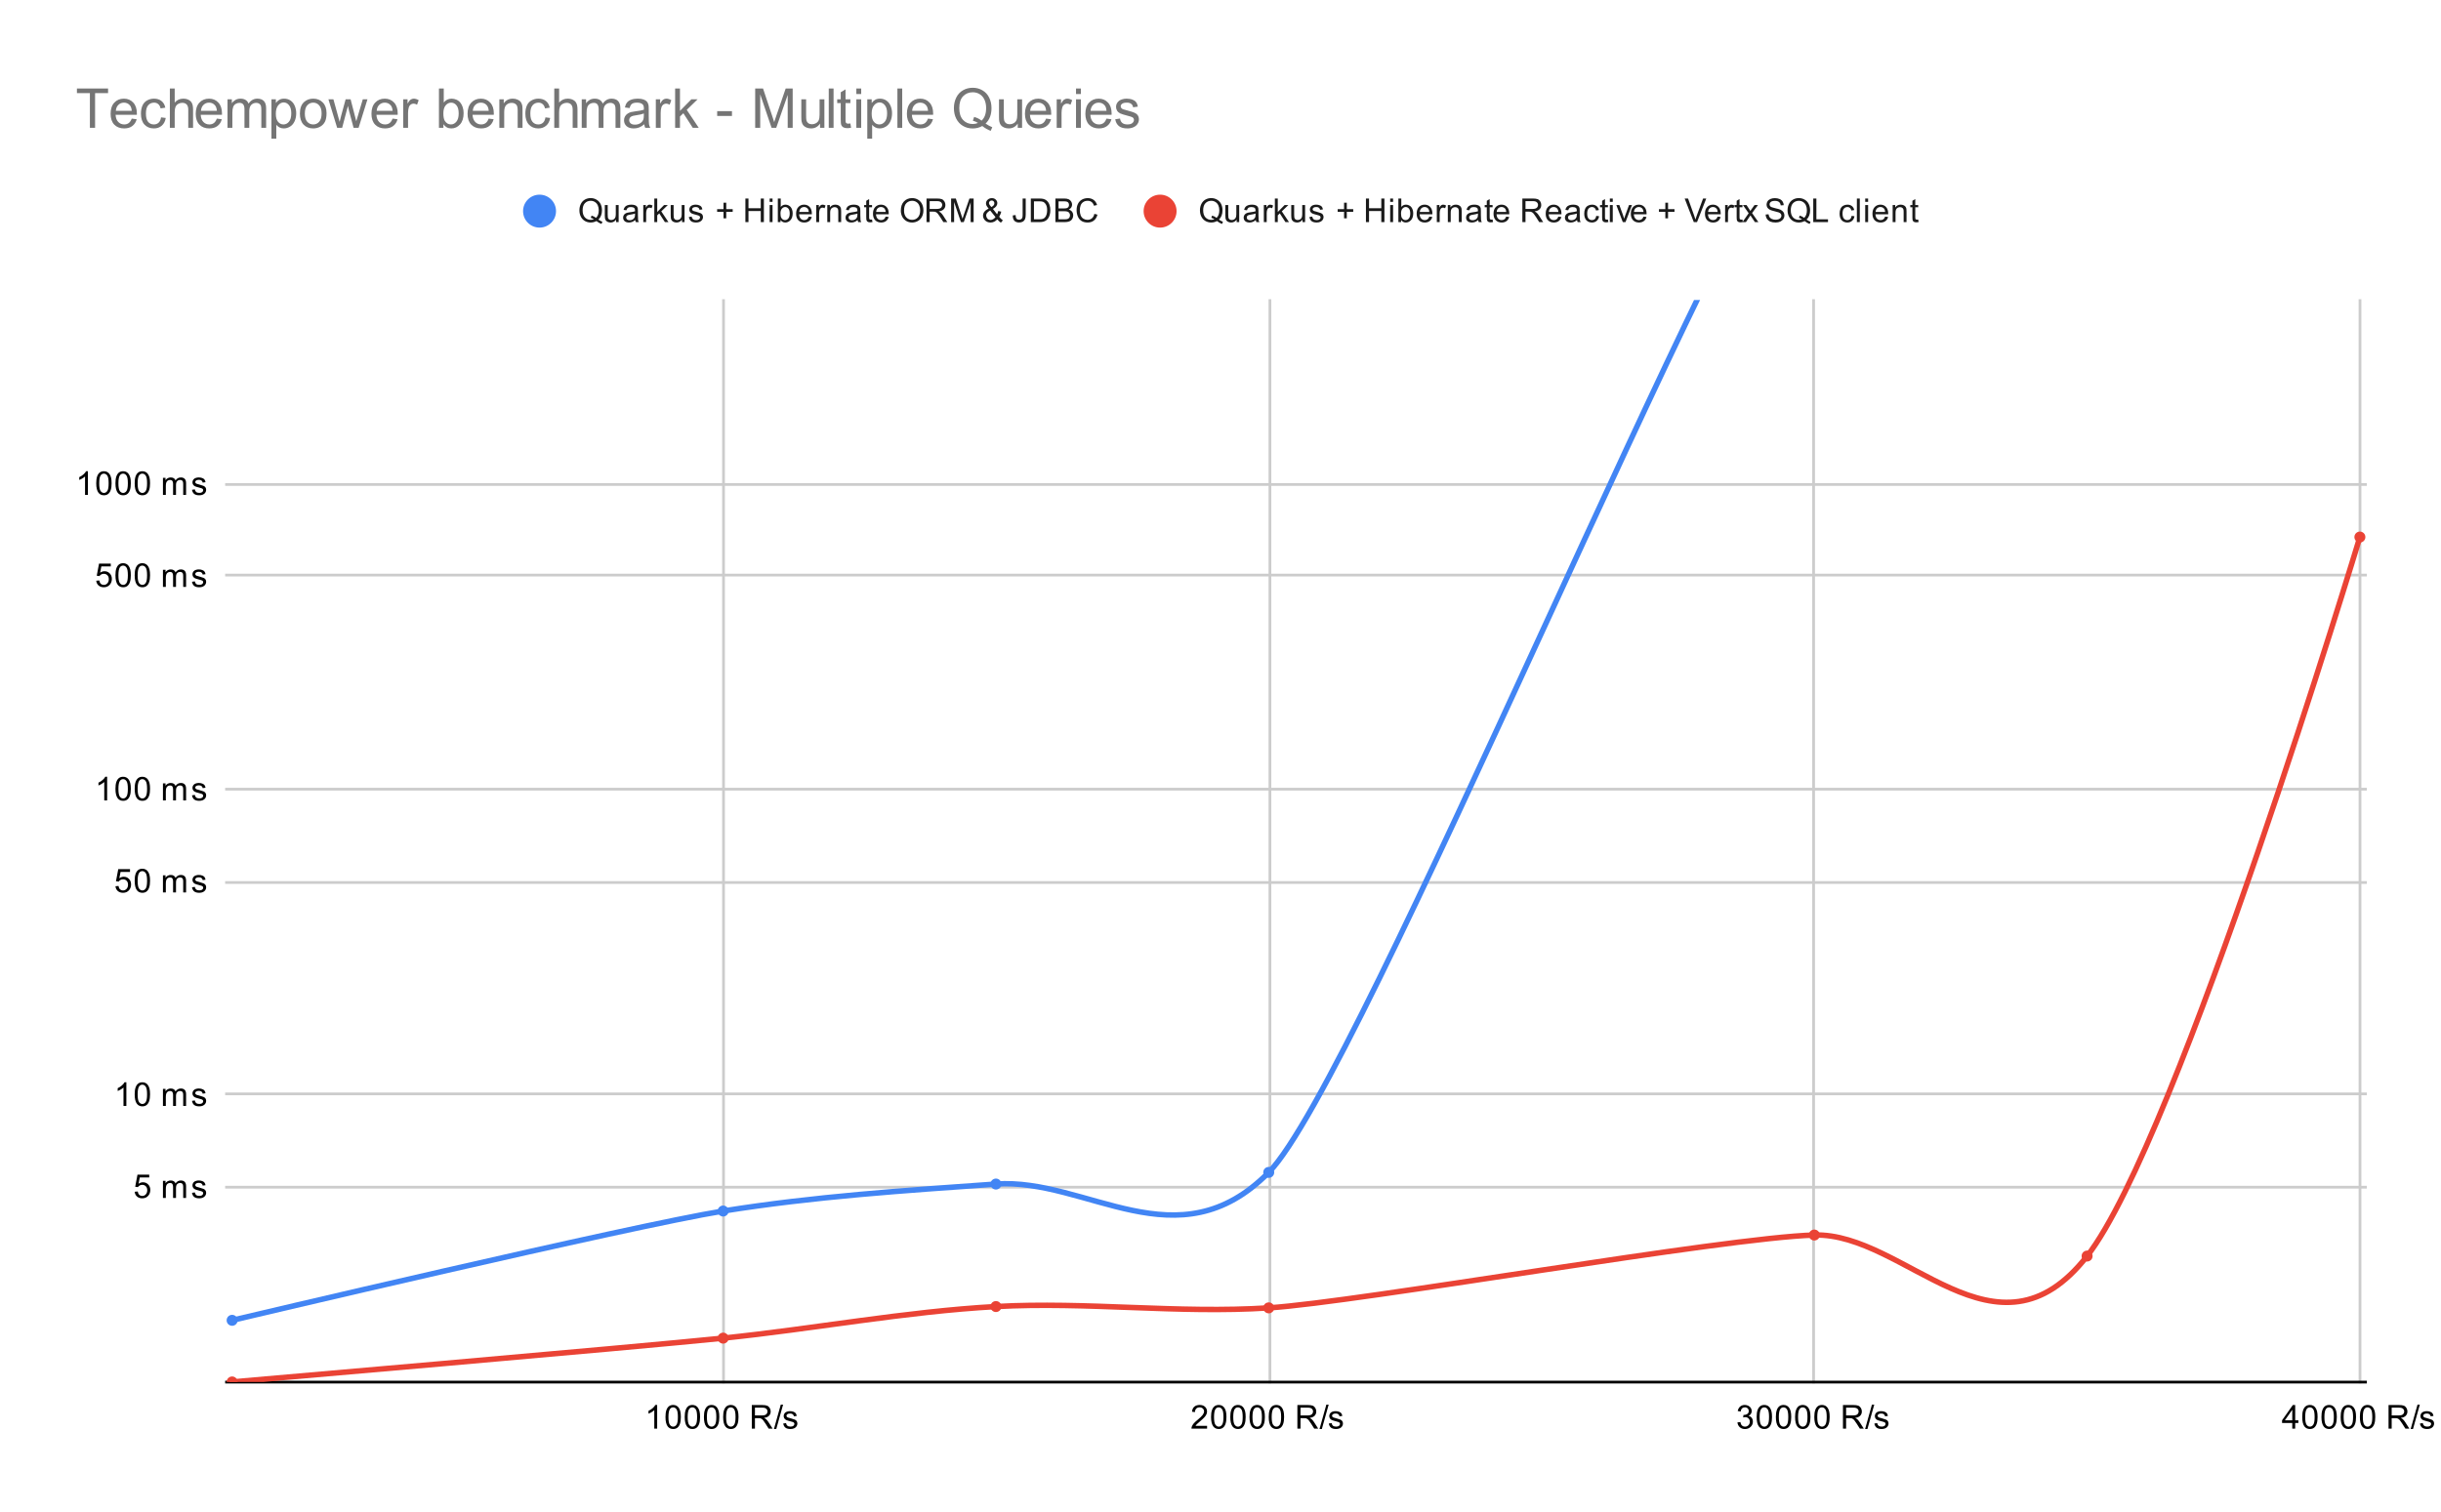 <svg version="1.1" viewBox="0.0 0.0 889.0 551.0" fill="none" stroke="none" stroke-linecap="square" stroke-miterlimit="10" width="889" height="551" xmlns:xlink="http://www.w3.org/1999/xlink" xmlns="http://www.w3.org/2000/svg"><path fill="#ffffff" d="M0 0L889.0 0L889.0 551.0L0 551.0L0 0Z" fill-rule="nonzero"/><path stroke="#cccccc" stroke-width="1.0" stroke-linecap="butt" d="M263.5 109.5L263.5 503.5" fill-rule="nonzero"/><path stroke="#cccccc" stroke-width="1.0" stroke-linecap="butt" d="M462.5 109.5L462.5 503.5" fill-rule="nonzero"/><path stroke="#cccccc" stroke-width="1.0" stroke-linecap="butt" d="M660.5 109.5L660.5 503.5" fill-rule="nonzero"/><path stroke="#cccccc" stroke-width="1.0" stroke-linecap="butt" d="M859.5 109.5L859.5 503.5" fill-rule="nonzero"/><path stroke="#cccccc" stroke-width="1.0" stroke-linecap="butt" d="M82.5 432.5L861.5 432.5" fill-rule="nonzero"/><path stroke="#cccccc" stroke-width="1.0" stroke-linecap="butt" d="M82.5 398.5L861.5 398.5" fill-rule="nonzero"/><path stroke="#cccccc" stroke-width="1.0" stroke-linecap="butt" d="M82.5 321.5L861.5 321.5" fill-rule="nonzero"/><path stroke="#cccccc" stroke-width="1.0" stroke-linecap="butt" d="M82.5 287.5L861.5 287.5" fill-rule="nonzero"/><path stroke="#cccccc" stroke-width="1.0" stroke-linecap="butt" d="M82.5 209.5L861.5 209.5" fill-rule="nonzero"/><path stroke="#cccccc" stroke-width="1.0" stroke-linecap="butt" d="M82.5 176.5L861.5 176.5" fill-rule="nonzero"/><path stroke="#000000" stroke-width="1.0" stroke-linecap="butt" d="M861.5 503.5L82.5 503.5" fill-rule="nonzero"/><clipPath id="id_0"><path d="M82.55 109.283L861.45 109.283L861.45 503.45L82.55 503.45L82.55 109.283Z" clip-rule="nonzero"/></clipPath><path stroke="#4285f4" stroke-width="2.0" stroke-linecap="butt" clip-path="url(#id_0)" d="M84.54 480.994C84.54 480.994 230.251 446.506 263.368 441.182C296.484 435.858 329.6 433.703 362.716 431.356C395.833 429.009 428.949 460.702 462.065 427.103C495.181 393.503 627.646 68.215 660.763 32.413C693.879 -3.389 726.995 19.558 760.111 14.945C793.228 10.333 859.46 4.739 859.46 4.739" fill-rule="nonzero"/><path stroke="#ea4335" stroke-width="2.0" stroke-linecap="butt" clip-path="url(#id_0)" d="M84.54 503.45C84.54 503.45 230.251 490.882 263.368 487.487C296.484 484.091 329.6 477.818 362.716 475.98C395.833 474.143 428.949 478.59 462.065 476.459C495.181 474.328 627.646 450.861 660.763 449.926C693.879 448.992 726.995 499.965 760.111 457.586C793.228 415.208 859.46 195.653 859.46 195.653" fill-rule="nonzero"/><path fill="#4285f4" clip-path="url(#id_0)" d="M86.54 480.994C86.54 482.099 85.644 482.994 84.54 482.994C83.435 482.994 82.54 482.099 82.54 480.994C82.54 479.89 83.435 478.994 84.54 478.994C85.644 478.994 86.54 479.89 86.54 480.994Z" fill-rule="nonzero"/><path fill="#4285f4" clip-path="url(#id_0)" d="M265.368 441.182C265.368 442.287 264.472 443.182 263.368 443.182C262.263 443.182 261.368 442.287 261.368 441.182C261.368 440.078 262.263 439.182 263.368 439.182C264.472 439.182 265.368 440.078 265.368 441.182Z" fill-rule="nonzero"/><path fill="#4285f4" clip-path="url(#id_0)" d="M364.716 431.356C364.716 432.461 363.821 433.356 362.716 433.356C361.612 433.356 360.716 432.461 360.716 431.356C360.716 430.251 361.612 429.356 362.716 429.356C363.821 429.356 364.716 430.251 364.716 431.356Z" fill-rule="nonzero"/><path fill="#4285f4" clip-path="url(#id_0)" d="M464.065 427.103C464.065 428.207 463.17 429.103 462.065 429.103C460.961 429.103 460.065 428.207 460.065 427.103C460.065 425.998 460.961 425.103 462.065 425.103C463.17 425.103 464.065 425.998 464.065 427.103Z" fill-rule="nonzero"/><path fill="#4285f4" clip-path="url(#id_0)" d="M662.763 32.413C662.763 33.517 661.867 34.413 660.763 34.413C659.658 34.413 658.763 33.517 658.763 32.413C658.763 31.308 659.658 30.413 660.763 30.413C661.867 30.413 662.763 31.308 662.763 32.413Z" fill-rule="nonzero"/><path fill="#4285f4" clip-path="url(#id_0)" d="M762.111 14.945C762.111 16.05 761.216 16.945 760.111 16.945C759.007 16.945 758.111 16.05 758.111 14.945C758.111 13.841 759.007 12.945 760.111 12.945C761.216 12.945 762.111 13.841 762.111 14.945Z" fill-rule="nonzero"/><path fill="#4285f4" clip-path="url(#id_0)" d="M861.46 4.739C861.46 5.844 860.565 6.739 859.46 6.739C858.356 6.739 857.46 5.844 857.46 4.739C857.46 3.635 858.356 2.739 859.46 2.739C860.565 2.739 861.46 3.635 861.46 4.739Z" fill-rule="nonzero"/><path fill="#ea4335" clip-path="url(#id_0)" d="M86.54 503.45C86.54 504.555 85.644 505.45 84.54 505.45C83.435 505.45 82.54 504.555 82.54 503.45C82.54 502.345 83.435 501.45 84.54 501.45C85.644 501.45 86.54 502.345 86.54 503.45Z" fill-rule="nonzero"/><path fill="#ea4335" clip-path="url(#id_0)" d="M265.368 487.487C265.368 488.591 264.472 489.487 263.368 489.487C262.263 489.487 261.368 488.591 261.368 487.487C261.368 486.382 262.263 485.487 263.368 485.487C264.472 485.487 265.368 486.382 265.368 487.487Z" fill-rule="nonzero"/><path fill="#ea4335" clip-path="url(#id_0)" d="M364.716 475.98C364.716 477.085 363.821 477.98 362.716 477.98C361.612 477.98 360.716 477.085 360.716 475.98C360.716 474.876 361.612 473.98 362.716 473.98C363.821 473.98 364.716 474.876 364.716 475.98Z" fill-rule="nonzero"/><path fill="#ea4335" clip-path="url(#id_0)" d="M464.065 476.459C464.065 477.564 463.17 478.459 462.065 478.459C460.961 478.459 460.065 477.564 460.065 476.459C460.065 475.354 460.961 474.459 462.065 474.459C463.17 474.459 464.065 475.354 464.065 476.459Z" fill-rule="nonzero"/><path fill="#ea4335" clip-path="url(#id_0)" d="M662.763 449.926C662.763 451.031 661.867 451.926 660.763 451.926C659.658 451.926 658.763 451.031 658.763 449.926C658.763 448.822 659.658 447.926 660.763 447.926C661.867 447.926 662.763 448.822 662.763 449.926Z" fill-rule="nonzero"/><path fill="#ea4335" clip-path="url(#id_0)" d="M762.111 457.586C762.111 458.691 761.216 459.586 760.111 459.586C759.007 459.586 758.111 458.691 758.111 457.586C758.111 456.482 759.007 455.586 760.111 455.586C761.216 455.586 762.111 456.482 762.111 457.586Z" fill-rule="nonzero"/><path fill="#ea4335" clip-path="url(#id_0)" d="M861.46 195.653C861.46 196.758 860.565 197.653 859.46 197.653C858.356 197.653 857.46 196.758 857.46 195.653C857.46 194.549 858.356 193.653 859.46 193.653C860.565 193.653 861.46 194.549 861.46 195.653Z" fill-rule="nonzero"/><path fill="#000000" d="M49.05 434.158L50.159 434.064Q50.284 434.877 50.722 435.283Q51.175 435.689 51.816 435.689Q52.566 435.689 53.097 435.111Q53.628 434.533 53.628 433.595Q53.628 432.689 53.112 432.174Q52.612 431.642 51.784 431.642Q51.284 431.642 50.862 431.877Q50.456 432.111 50.222 432.47L49.237 432.345L50.066 427.939L54.347 427.939L54.347 428.939L50.909 428.939L50.456 431.252Q51.222 430.705 52.066 430.705Q53.191 430.705 53.956 431.486Q54.737 432.267 54.737 433.502Q54.737 434.658 54.066 435.517Q53.237 436.549 51.816 436.549Q50.644 436.549 49.894 435.892Q49.159 435.236 49.05 434.158ZM59.347 436.408L59.347 430.189L60.284 430.189L60.284 431.064Q60.581 430.595 61.066 430.33Q61.55 430.049 62.175 430.049Q62.862 430.049 63.3 430.33Q63.753 430.611 63.925 431.127Q64.675 430.049 65.847 430.049Q66.784 430.049 67.269 430.564Q67.769 431.064 67.769 432.142L67.769 436.408L66.722 436.408L66.722 432.486Q66.722 431.861 66.612 431.58Q66.519 431.299 66.253 431.127Q65.987 430.955 65.612 430.955Q64.956 430.955 64.519 431.392Q64.097 431.83 64.097 432.799L64.097 436.408L63.034 436.408L63.034 432.361Q63.034 431.658 62.769 431.314Q62.519 430.955 61.941 430.955Q61.487 430.955 61.112 431.189Q60.737 431.424 60.566 431.877Q60.394 432.33 60.394 433.174L60.394 436.408L59.347 436.408ZM69.925 434.549L70.956 434.392Q71.05 435.017 71.441 435.345Q71.847 435.674 72.581 435.674Q73.3 435.674 73.644 435.392Q74.003 435.095 74.003 434.689Q74.003 434.33 73.691 434.127Q73.472 433.986 72.612 433.767Q71.456 433.47 71.003 433.267Q70.566 433.049 70.331 432.674Q70.097 432.299 70.097 431.83Q70.097 431.424 70.284 431.064Q70.472 430.705 70.8 430.47Q71.05 430.299 71.472 430.174Q71.894 430.049 72.394 430.049Q73.112 430.049 73.659 430.267Q74.222 430.47 74.487 430.83Q74.753 431.189 74.847 431.783L73.816 431.924Q73.753 431.455 73.409 431.189Q73.081 430.908 72.456 430.908Q71.737 430.908 71.425 431.158Q71.112 431.392 71.112 431.72Q71.112 431.924 71.237 432.08Q71.378 432.252 71.644 432.361Q71.8 432.424 72.581 432.627Q73.706 432.939 74.144 433.127Q74.581 433.314 74.831 433.674Q75.081 434.033 75.081 434.58Q75.081 435.111 74.769 435.58Q74.472 436.033 73.894 436.299Q73.316 436.549 72.581 436.549Q71.362 436.549 70.722 436.049Q70.097 435.533 69.925 434.549Z" fill-rule="nonzero"/><path fill="#000000" d="M46.019 402.902L44.972 402.902L44.972 396.183Q44.581 396.543 43.956 396.918Q43.347 397.277 42.862 397.449L42.862 396.433Q43.737 396.012 44.394 395.433Q45.066 394.84 45.347 394.277L46.019 394.277L46.019 402.902ZM49.05 398.668Q49.05 397.137 49.362 396.215Q49.675 395.277 50.284 394.777Q50.909 394.277 51.847 394.277Q52.534 394.277 53.05 394.558Q53.581 394.84 53.925 395.371Q54.269 395.887 54.456 396.637Q54.644 397.387 54.644 398.668Q54.644 400.183 54.331 401.105Q54.034 402.027 53.409 402.543Q52.8 403.043 51.847 403.043Q50.612 403.043 49.894 402.152Q49.05 401.09 49.05 398.668ZM50.128 398.668Q50.128 400.777 50.628 401.48Q51.128 402.183 51.847 402.183Q52.581 402.183 53.066 401.48Q53.566 400.777 53.566 398.668Q53.566 396.543 53.066 395.855Q52.581 395.152 51.831 395.152Q51.112 395.152 50.675 395.762Q50.128 396.543 50.128 398.668ZM59.347 402.902L59.347 396.683L60.284 396.683L60.284 397.558Q60.581 397.09 61.066 396.824Q61.55 396.543 62.175 396.543Q62.862 396.543 63.3 396.824Q63.753 397.105 63.925 397.621Q64.675 396.543 65.847 396.543Q66.784 396.543 67.269 397.058Q67.769 397.558 67.769 398.637L67.769 402.902L66.722 402.902L66.722 398.98Q66.722 398.355 66.612 398.074Q66.519 397.793 66.253 397.621Q65.987 397.449 65.612 397.449Q64.956 397.449 64.519 397.887Q64.097 398.324 64.097 399.293L64.097 402.902L63.034 402.902L63.034 398.855Q63.034 398.152 62.769 397.808Q62.519 397.449 61.941 397.449Q61.487 397.449 61.112 397.683Q60.737 397.918 60.566 398.371Q60.394 398.824 60.394 399.668L60.394 402.902L59.347 402.902ZM69.925 401.043L70.956 400.887Q71.05 401.512 71.441 401.84Q71.847 402.168 72.581 402.168Q73.3 402.168 73.644 401.887Q74.003 401.59 74.003 401.183Q74.003 400.824 73.691 400.621Q73.472 400.48 72.612 400.262Q71.456 399.965 71.003 399.762Q70.566 399.543 70.331 399.168Q70.097 398.793 70.097 398.324Q70.097 397.918 70.284 397.558Q70.472 397.199 70.8 396.965Q71.05 396.793 71.472 396.668Q71.894 396.543 72.394 396.543Q73.112 396.543 73.659 396.762Q74.222 396.965 74.487 397.324Q74.753 397.683 74.847 398.277L73.816 398.418Q73.753 397.949 73.409 397.683Q73.081 397.402 72.456 397.402Q71.737 397.402 71.425 397.652Q71.112 397.887 71.112 398.215Q71.112 398.418 71.237 398.574Q71.378 398.746 71.644 398.855Q71.8 398.918 72.581 399.121Q73.706 399.433 74.144 399.621Q74.581 399.808 74.831 400.168Q75.081 400.527 75.081 401.074Q75.081 401.605 74.769 402.074Q74.472 402.527 73.894 402.793Q73.316 403.043 72.581 403.043Q71.362 403.043 70.722 402.543Q70.097 402.027 69.925 401.043Z" fill-rule="nonzero"/><path fill="#000000" d="M42.05 322.854L43.159 322.761Q43.284 323.573 43.722 323.979Q44.175 324.386 44.816 324.386Q45.566 324.386 46.097 323.807Q46.628 323.229 46.628 322.292Q46.628 321.386 46.112 320.87Q45.612 320.339 44.784 320.339Q44.284 320.339 43.862 320.573Q43.456 320.807 43.222 321.167L42.237 321.042L43.066 316.636L47.347 316.636L47.347 317.636L43.909 317.636L43.456 319.948Q44.222 319.401 45.066 319.401Q46.191 319.401 46.956 320.182Q47.737 320.964 47.737 322.198Q47.737 323.354 47.066 324.214Q46.237 325.245 44.816 325.245Q43.644 325.245 42.894 324.589Q42.159 323.932 42.05 322.854ZM49.05 320.87Q49.05 319.339 49.362 318.417Q49.675 317.479 50.284 316.979Q50.909 316.479 51.847 316.479Q52.534 316.479 53.05 316.761Q53.581 317.042 53.925 317.573Q54.269 318.089 54.456 318.839Q54.644 319.589 54.644 320.87Q54.644 322.386 54.331 323.307Q54.034 324.229 53.409 324.745Q52.8 325.245 51.847 325.245Q50.612 325.245 49.894 324.354Q49.05 323.292 49.05 320.87ZM50.128 320.87Q50.128 322.979 50.628 323.682Q51.128 324.386 51.847 324.386Q52.581 324.386 53.066 323.682Q53.566 322.979 53.566 320.87Q53.566 318.745 53.066 318.057Q52.581 317.354 51.831 317.354Q51.112 317.354 50.675 317.964Q50.128 318.745 50.128 320.87ZM59.347 325.104L59.347 318.886L60.284 318.886L60.284 319.761Q60.581 319.292 61.066 319.026Q61.55 318.745 62.175 318.745Q62.862 318.745 63.3 319.026Q63.753 319.307 63.925 319.823Q64.675 318.745 65.847 318.745Q66.784 318.745 67.269 319.261Q67.769 319.761 67.769 320.839L67.769 325.104L66.722 325.104L66.722 321.182Q66.722 320.557 66.612 320.276Q66.519 319.995 66.253 319.823Q65.987 319.651 65.612 319.651Q64.956 319.651 64.519 320.089Q64.097 320.526 64.097 321.495L64.097 325.104L63.034 325.104L63.034 321.057Q63.034 320.354 62.769 320.011Q62.519 319.651 61.941 319.651Q61.487 319.651 61.112 319.886Q60.737 320.12 60.566 320.573Q60.394 321.026 60.394 321.87L60.394 325.104L59.347 325.104ZM69.925 323.245L70.956 323.089Q71.05 323.714 71.441 324.042Q71.847 324.37 72.581 324.37Q73.3 324.37 73.644 324.089Q74.003 323.792 74.003 323.386Q74.003 323.026 73.691 322.823Q73.472 322.682 72.612 322.464Q71.456 322.167 71.003 321.964Q70.566 321.745 70.331 321.37Q70.097 320.995 70.097 320.526Q70.097 320.12 70.284 319.761Q70.472 319.401 70.8 319.167Q71.05 318.995 71.472 318.87Q71.894 318.745 72.394 318.745Q73.112 318.745 73.659 318.964Q74.222 319.167 74.487 319.526Q74.753 319.886 74.847 320.479L73.816 320.62Q73.753 320.151 73.409 319.886Q73.081 319.604 72.456 319.604Q71.737 319.604 71.425 319.854Q71.112 320.089 71.112 320.417Q71.112 320.62 71.237 320.776Q71.378 320.948 71.644 321.057Q71.8 321.12 72.581 321.323Q73.706 321.636 74.144 321.823Q74.581 322.011 74.831 322.37Q75.081 322.729 75.081 323.276Q75.081 323.807 74.769 324.276Q74.472 324.729 73.894 324.995Q73.316 325.245 72.581 325.245Q71.362 325.245 70.722 324.745Q70.097 324.229 69.925 323.245Z" fill-rule="nonzero"/><path fill="#000000" d="M39.019 291.599L37.972 291.599L37.972 284.88Q37.581 285.239 36.956 285.614Q36.347 285.974 35.862 286.145L35.862 285.13Q36.737 284.708 37.394 284.13Q38.066 283.536 38.347 282.974L39.019 282.974L39.019 291.599ZM42.05 287.364Q42.05 285.833 42.362 284.911Q42.675 283.974 43.284 283.474Q43.909 282.974 44.847 282.974Q45.534 282.974 46.05 283.255Q46.581 283.536 46.925 284.067Q47.269 284.583 47.456 285.333Q47.644 286.083 47.644 287.364Q47.644 288.88 47.331 289.802Q47.034 290.724 46.409 291.239Q45.8 291.739 44.847 291.739Q43.612 291.739 42.894 290.849Q42.05 289.786 42.05 287.364ZM43.128 287.364Q43.128 289.474 43.628 290.177Q44.128 290.88 44.847 290.88Q45.581 290.88 46.066 290.177Q46.566 289.474 46.566 287.364Q46.566 285.239 46.066 284.552Q45.581 283.849 44.831 283.849Q44.112 283.849 43.675 284.458Q43.128 285.239 43.128 287.364ZM49.05 287.364Q49.05 285.833 49.362 284.911Q49.675 283.974 50.284 283.474Q50.909 282.974 51.847 282.974Q52.534 282.974 53.05 283.255Q53.581 283.536 53.925 284.067Q54.269 284.583 54.456 285.333Q54.644 286.083 54.644 287.364Q54.644 288.88 54.331 289.802Q54.034 290.724 53.409 291.239Q52.8 291.739 51.847 291.739Q50.612 291.739 49.894 290.849Q49.05 289.786 49.05 287.364ZM50.128 287.364Q50.128 289.474 50.628 290.177Q51.128 290.88 51.847 290.88Q52.581 290.88 53.066 290.177Q53.566 289.474 53.566 287.364Q53.566 285.239 53.066 284.552Q52.581 283.849 51.831 283.849Q51.112 283.849 50.675 284.458Q50.128 285.239 50.128 287.364ZM59.347 291.599L59.347 285.38L60.284 285.38L60.284 286.255Q60.581 285.786 61.066 285.52Q61.55 285.239 62.175 285.239Q62.862 285.239 63.3 285.52Q63.753 285.802 63.925 286.317Q64.675 285.239 65.847 285.239Q66.784 285.239 67.269 285.755Q67.769 286.255 67.769 287.333L67.769 291.599L66.722 291.599L66.722 287.677Q66.722 287.052 66.612 286.77Q66.519 286.489 66.253 286.317Q65.987 286.145 65.612 286.145Q64.956 286.145 64.519 286.583Q64.097 287.02 64.097 287.989L64.097 291.599L63.034 291.599L63.034 287.552Q63.034 286.849 62.769 286.505Q62.519 286.145 61.941 286.145Q61.487 286.145 61.112 286.38Q60.737 286.614 60.566 287.067Q60.394 287.52 60.394 288.364L60.394 291.599L59.347 291.599ZM69.925 289.739L70.956 289.583Q71.05 290.208 71.441 290.536Q71.847 290.864 72.581 290.864Q73.3 290.864 73.644 290.583Q74.003 290.286 74.003 289.88Q74.003 289.52 73.691 289.317Q73.472 289.177 72.612 288.958Q71.456 288.661 71.003 288.458Q70.566 288.239 70.331 287.864Q70.097 287.489 70.097 287.02Q70.097 286.614 70.284 286.255Q70.472 285.895 70.8 285.661Q71.05 285.489 71.472 285.364Q71.894 285.239 72.394 285.239Q73.112 285.239 73.659 285.458Q74.222 285.661 74.487 286.02Q74.753 286.38 74.847 286.974L73.816 287.114Q73.753 286.645 73.409 286.38Q73.081 286.099 72.456 286.099Q71.737 286.099 71.425 286.349Q71.112 286.583 71.112 286.911Q71.112 287.114 71.237 287.27Q71.378 287.442 71.644 287.552Q71.8 287.614 72.581 287.817Q73.706 288.13 74.144 288.317Q74.581 288.505 74.831 288.864Q75.081 289.224 75.081 289.77Q75.081 290.302 74.769 290.77Q74.472 291.224 73.894 291.489Q73.316 291.739 72.581 291.739Q71.362 291.739 70.722 291.239Q70.097 290.724 69.925 289.739Z" fill-rule="nonzero"/><path fill="#000000" d="M35.05 211.551L36.159 211.457Q36.284 212.269 36.722 212.676Q37.175 213.082 37.816 213.082Q38.566 213.082 39.097 212.504Q39.628 211.926 39.628 210.988Q39.628 210.082 39.112 209.566Q38.612 209.035 37.784 209.035Q37.284 209.035 36.862 209.269Q36.456 209.504 36.222 209.863L35.237 209.738L36.066 205.332L40.347 205.332L40.347 206.332L36.909 206.332L36.456 208.644Q37.222 208.097 38.066 208.097Q39.191 208.097 39.956 208.879Q40.737 209.66 40.737 210.894Q40.737 212.051 40.066 212.91Q39.237 213.941 37.816 213.941Q36.644 213.941 35.894 213.285Q35.159 212.629 35.05 211.551ZM42.05 209.566Q42.05 208.035 42.362 207.113Q42.675 206.176 43.284 205.676Q43.909 205.176 44.847 205.176Q45.534 205.176 46.05 205.457Q46.581 205.738 46.925 206.269Q47.269 206.785 47.456 207.535Q47.644 208.285 47.644 209.566Q47.644 211.082 47.331 212.004Q47.034 212.926 46.409 213.441Q45.8 213.941 44.847 213.941Q43.612 213.941 42.894 213.051Q42.05 211.988 42.05 209.566ZM43.128 209.566Q43.128 211.676 43.628 212.379Q44.128 213.082 44.847 213.082Q45.581 213.082 46.066 212.379Q46.566 211.676 46.566 209.566Q46.566 207.441 46.066 206.754Q45.581 206.051 44.831 206.051Q44.112 206.051 43.675 206.66Q43.128 207.441 43.128 209.566ZM49.05 209.566Q49.05 208.035 49.362 207.113Q49.675 206.176 50.284 205.676Q50.909 205.176 51.847 205.176Q52.534 205.176 53.05 205.457Q53.581 205.738 53.925 206.269Q54.269 206.785 54.456 207.535Q54.644 208.285 54.644 209.566Q54.644 211.082 54.331 212.004Q54.034 212.926 53.409 213.441Q52.8 213.941 51.847 213.941Q50.612 213.941 49.894 213.051Q49.05 211.988 49.05 209.566ZM50.128 209.566Q50.128 211.676 50.628 212.379Q51.128 213.082 51.847 213.082Q52.581 213.082 53.066 212.379Q53.566 211.676 53.566 209.566Q53.566 207.441 53.066 206.754Q52.581 206.051 51.831 206.051Q51.112 206.051 50.675 206.66Q50.128 207.441 50.128 209.566ZM59.347 213.801L59.347 207.582L60.284 207.582L60.284 208.457Q60.581 207.988 61.066 207.722Q61.55 207.441 62.175 207.441Q62.862 207.441 63.3 207.722Q63.753 208.004 63.925 208.519Q64.675 207.441 65.847 207.441Q66.784 207.441 67.269 207.957Q67.769 208.457 67.769 209.535L67.769 213.801L66.722 213.801L66.722 209.879Q66.722 209.254 66.612 208.972Q66.519 208.691 66.253 208.519Q65.987 208.347 65.612 208.347Q64.956 208.347 64.519 208.785Q64.097 209.222 64.097 210.191L64.097 213.801L63.034 213.801L63.034 209.754Q63.034 209.051 62.769 208.707Q62.519 208.347 61.941 208.347Q61.487 208.347 61.112 208.582Q60.737 208.816 60.566 209.269Q60.394 209.722 60.394 210.566L60.394 213.801L59.347 213.801ZM69.925 211.941L70.956 211.785Q71.05 212.41 71.441 212.738Q71.847 213.066 72.581 213.066Q73.3 213.066 73.644 212.785Q74.003 212.488 74.003 212.082Q74.003 211.722 73.691 211.519Q73.472 211.379 72.612 211.16Q71.456 210.863 71.003 210.66Q70.566 210.441 70.331 210.066Q70.097 209.691 70.097 209.222Q70.097 208.816 70.284 208.457Q70.472 208.097 70.8 207.863Q71.05 207.691 71.472 207.566Q71.894 207.441 72.394 207.441Q73.112 207.441 73.659 207.66Q74.222 207.863 74.487 208.222Q74.753 208.582 74.847 209.176L73.816 209.316Q73.753 208.847 73.409 208.582Q73.081 208.301 72.456 208.301Q71.737 208.301 71.425 208.551Q71.112 208.785 71.112 209.113Q71.112 209.316 71.237 209.472Q71.378 209.644 71.644 209.754Q71.8 209.816 72.581 210.019Q73.706 210.332 74.144 210.519Q74.581 210.707 74.831 211.066Q75.081 211.426 75.081 211.972Q75.081 212.504 74.769 212.972Q74.472 213.426 73.894 213.691Q73.316 213.941 72.581 213.941Q71.362 213.941 70.722 213.441Q70.097 212.926 69.925 211.941Z" fill-rule="nonzero"/><path fill="#000000" d="M32.019 180.295L30.972 180.295L30.972 173.576Q30.581 173.935 29.956 174.31Q29.347 174.67 28.863 174.842L28.863 173.826Q29.738 173.404 30.394 172.826Q31.066 172.232 31.347 171.67L32.019 171.67L32.019 180.295ZM35.05 176.06Q35.05 174.529 35.362 173.607Q35.675 172.67 36.284 172.17Q36.909 171.67 37.847 171.67Q38.534 171.67 39.05 171.951Q39.581 172.232 39.925 172.764Q40.269 173.279 40.456 174.029Q40.644 174.779 40.644 176.06Q40.644 177.576 40.331 178.498Q40.034 179.42 39.409 179.935Q38.8 180.435 37.847 180.435Q36.612 180.435 35.894 179.545Q35.05 178.482 35.05 176.06ZM36.128 176.06Q36.128 178.17 36.628 178.873Q37.128 179.576 37.847 179.576Q38.581 179.576 39.066 178.873Q39.566 178.17 39.566 176.06Q39.566 173.935 39.066 173.248Q38.581 172.545 37.831 172.545Q37.112 172.545 36.675 173.154Q36.128 173.935 36.128 176.06ZM42.05 176.06Q42.05 174.529 42.362 173.607Q42.675 172.67 43.284 172.17Q43.909 171.67 44.847 171.67Q45.534 171.67 46.05 171.951Q46.581 172.232 46.925 172.764Q47.269 173.279 47.456 174.029Q47.644 174.779 47.644 176.06Q47.644 177.576 47.331 178.498Q47.034 179.42 46.409 179.935Q45.8 180.435 44.847 180.435Q43.612 180.435 42.894 179.545Q42.05 178.482 42.05 176.06ZM43.128 176.06Q43.128 178.17 43.628 178.873Q44.128 179.576 44.847 179.576Q45.581 179.576 46.066 178.873Q46.566 178.17 46.566 176.06Q46.566 173.935 46.066 173.248Q45.581 172.545 44.831 172.545Q44.112 172.545 43.675 173.154Q43.128 173.935 43.128 176.06ZM49.05 176.06Q49.05 174.529 49.362 173.607Q49.675 172.67 50.284 172.17Q50.909 171.67 51.847 171.67Q52.534 171.67 53.05 171.951Q53.581 172.232 53.925 172.764Q54.269 173.279 54.456 174.029Q54.644 174.779 54.644 176.06Q54.644 177.576 54.331 178.498Q54.034 179.42 53.409 179.935Q52.8 180.435 51.847 180.435Q50.612 180.435 49.894 179.545Q49.05 178.482 49.05 176.06ZM50.128 176.06Q50.128 178.17 50.628 178.873Q51.128 179.576 51.847 179.576Q52.581 179.576 53.066 178.873Q53.566 178.17 53.566 176.06Q53.566 173.935 53.066 173.248Q52.581 172.545 51.831 172.545Q51.112 172.545 50.675 173.154Q50.128 173.935 50.128 176.06ZM59.347 180.295L59.347 174.076L60.284 174.076L60.284 174.951Q60.581 174.482 61.066 174.217Q61.55 173.935 62.175 173.935Q62.862 173.935 63.3 174.217Q63.753 174.498 63.925 175.014Q64.675 173.935 65.847 173.935Q66.784 173.935 67.269 174.451Q67.769 174.951 67.769 176.029L67.769 180.295L66.722 180.295L66.722 176.373Q66.722 175.748 66.612 175.467Q66.519 175.185 66.253 175.014Q65.987 174.842 65.612 174.842Q64.956 174.842 64.519 175.279Q64.097 175.717 64.097 176.685L64.097 180.295L63.034 180.295L63.034 176.248Q63.034 175.545 62.769 175.201Q62.519 174.842 61.941 174.842Q61.487 174.842 61.112 175.076Q60.737 175.31 60.566 175.764Q60.394 176.217 60.394 177.06L60.394 180.295L59.347 180.295ZM69.925 178.435L70.956 178.279Q71.05 178.904 71.441 179.232Q71.847 179.56 72.581 179.56Q73.3 179.56 73.644 179.279Q74.003 178.982 74.003 178.576Q74.003 178.217 73.691 178.014Q73.472 177.873 72.612 177.654Q71.456 177.357 71.003 177.154Q70.566 176.935 70.331 176.56Q70.097 176.185 70.097 175.717Q70.097 175.31 70.284 174.951Q70.472 174.592 70.8 174.357Q71.05 174.185 71.472 174.06Q71.894 173.935 72.394 173.935Q73.112 173.935 73.659 174.154Q74.222 174.357 74.487 174.717Q74.753 175.076 74.847 175.67L73.816 175.81Q73.753 175.342 73.409 175.076Q73.081 174.795 72.456 174.795Q71.737 174.795 71.425 175.045Q71.112 175.279 71.112 175.607Q71.112 175.81 71.237 175.967Q71.378 176.139 71.644 176.248Q71.8 176.31 72.581 176.514Q73.706 176.826 74.144 177.014Q74.581 177.201 74.831 177.56Q75.081 177.92 75.081 178.467Q75.081 178.998 74.769 179.467Q74.472 179.92 73.894 180.185Q73.316 180.435 72.581 180.435Q71.362 180.435 70.722 179.935Q70.097 179.42 69.925 178.435Z" fill-rule="nonzero"/><path fill="#000000" d="M239.336 520.45L238.289 520.45L238.289 513.731Q237.899 514.091 237.274 514.466Q236.664 514.825 236.18 514.997L236.18 513.981Q237.055 513.559 237.711 512.981Q238.383 512.388 238.664 511.825L239.336 511.825L239.336 520.45ZM242.368 516.216Q242.368 514.684 242.68 513.763Q242.993 512.825 243.602 512.325Q244.227 511.825 245.164 511.825Q245.852 511.825 246.368 512.106Q246.899 512.388 247.243 512.919Q247.586 513.434 247.774 514.184Q247.961 514.934 247.961 516.216Q247.961 517.731 247.649 518.653Q247.352 519.575 246.727 520.091Q246.118 520.591 245.164 520.591Q243.93 520.591 243.211 519.7Q242.368 518.638 242.368 516.216ZM243.446 516.216Q243.446 518.325 243.946 519.028Q244.446 519.731 245.164 519.731Q245.899 519.731 246.383 519.028Q246.883 518.325 246.883 516.216Q246.883 514.091 246.383 513.403Q245.899 512.7 245.149 512.7Q244.43 512.7 243.993 513.309Q243.446 514.091 243.446 516.216ZM249.368 516.216Q249.368 514.684 249.68 513.763Q249.993 512.825 250.602 512.325Q251.227 511.825 252.164 511.825Q252.852 511.825 253.368 512.106Q253.899 512.388 254.243 512.919Q254.586 513.434 254.774 514.184Q254.961 514.934 254.961 516.216Q254.961 517.731 254.649 518.653Q254.352 519.575 253.727 520.091Q253.118 520.591 252.164 520.591Q250.93 520.591 250.211 519.7Q249.368 518.638 249.368 516.216ZM250.446 516.216Q250.446 518.325 250.946 519.028Q251.446 519.731 252.164 519.731Q252.899 519.731 253.383 519.028Q253.883 518.325 253.883 516.216Q253.883 514.091 253.383 513.403Q252.899 512.7 252.149 512.7Q251.43 512.7 250.993 513.309Q250.446 514.091 250.446 516.216ZM256.368 516.216Q256.368 514.684 256.68 513.763Q256.993 512.825 257.602 512.325Q258.227 511.825 259.164 511.825Q259.852 511.825 260.368 512.106Q260.899 512.388 261.243 512.919Q261.586 513.434 261.774 514.184Q261.961 514.934 261.961 516.216Q261.961 517.731 261.649 518.653Q261.352 519.575 260.727 520.091Q260.118 520.591 259.164 520.591Q257.93 520.591 257.211 519.7Q256.368 518.638 256.368 516.216ZM257.446 516.216Q257.446 518.325 257.946 519.028Q258.446 519.731 259.164 519.731Q259.899 519.731 260.383 519.028Q260.883 518.325 260.883 516.216Q260.883 514.091 260.383 513.403Q259.899 512.7 259.149 512.7Q258.43 512.7 257.993 513.309Q257.446 514.091 257.446 516.216ZM263.368 516.216Q263.368 514.684 263.68 513.763Q263.993 512.825 264.602 512.325Q265.227 511.825 266.164 511.825Q266.852 511.825 267.368 512.106Q267.899 512.388 268.243 512.919Q268.586 513.434 268.774 514.184Q268.961 514.934 268.961 516.216Q268.961 517.731 268.649 518.653Q268.352 519.575 267.727 520.091Q267.118 520.591 266.164 520.591Q264.93 520.591 264.211 519.7Q263.368 518.638 263.368 516.216ZM264.446 516.216Q264.446 518.325 264.946 519.028Q265.446 519.731 266.164 519.731Q266.899 519.731 267.383 519.028Q267.883 518.325 267.883 516.216Q267.883 514.091 267.383 513.403Q266.899 512.7 266.149 512.7Q265.43 512.7 264.993 513.309Q264.446 514.091 264.446 516.216ZM273.805 520.45L273.805 511.856L277.618 511.856Q278.774 511.856 279.368 512.091Q279.961 512.325 280.321 512.919Q280.68 513.497 280.68 514.2Q280.68 515.122 280.086 515.747Q279.493 516.372 278.258 516.544Q278.711 516.763 278.946 516.966Q279.446 517.419 279.883 518.106L281.383 520.45L279.946 520.45L278.821 518.669Q278.321 517.888 277.993 517.481Q277.68 517.075 277.414 516.919Q277.164 516.747 276.899 516.669Q276.711 516.638 276.274 516.638L274.946 516.638L274.946 520.45L273.805 520.45ZM274.946 515.653L277.399 515.653Q278.164 515.653 278.602 515.497Q279.055 515.325 279.274 514.981Q279.508 514.622 279.508 514.2Q279.508 513.591 279.055 513.2Q278.618 512.809 277.664 512.809L274.946 512.809L274.946 515.653ZM281.868 520.591L284.352 511.716L285.196 511.716L282.711 520.591L281.868 520.591ZM285.243 518.591L286.274 518.434Q286.368 519.059 286.758 519.388Q287.164 519.716 287.899 519.716Q288.618 519.716 288.961 519.434Q289.321 519.138 289.321 518.731Q289.321 518.372 289.008 518.169Q288.789 518.028 287.93 517.809Q286.774 517.513 286.321 517.309Q285.883 517.091 285.649 516.716Q285.414 516.341 285.414 515.872Q285.414 515.466 285.602 515.106Q285.789 514.747 286.118 514.513Q286.368 514.341 286.789 514.216Q287.211 514.091 287.711 514.091Q288.43 514.091 288.977 514.309Q289.539 514.513 289.805 514.872Q290.071 515.231 290.164 515.825L289.133 515.966Q289.071 515.497 288.727 515.231Q288.399 514.95 287.774 514.95Q287.055 514.95 286.743 515.2Q286.43 515.434 286.43 515.763Q286.43 515.966 286.555 516.122Q286.696 516.294 286.961 516.403Q287.118 516.466 287.899 516.669Q289.024 516.981 289.461 517.169Q289.899 517.356 290.149 517.716Q290.399 518.075 290.399 518.622Q290.399 519.153 290.086 519.622Q289.789 520.075 289.211 520.341Q288.633 520.591 287.899 520.591Q286.68 520.591 286.039 520.091Q285.414 519.575 285.243 518.591Z" fill-rule="nonzero"/><path fill="#000000" d="M439.612 519.434L439.612 520.45L433.925 520.45Q433.925 520.075 434.05 519.716Q434.268 519.138 434.737 518.575Q435.221 518.013 436.128 517.278Q437.534 516.122 438.018 515.45Q438.518 514.778 438.518 514.184Q438.518 513.559 438.065 513.138Q437.612 512.7 436.893 512.7Q436.128 512.7 435.675 513.153Q435.221 513.606 435.206 514.419L434.128 514.309Q434.237 513.091 434.956 512.466Q435.69 511.825 436.925 511.825Q438.159 511.825 438.878 512.513Q439.596 513.2 439.596 514.216Q439.596 514.731 439.378 515.231Q439.175 515.716 438.675 516.278Q438.19 516.825 437.065 517.778Q436.112 518.575 435.831 518.872Q435.565 519.153 435.393 519.434L439.612 519.434ZM441.065 516.216Q441.065 514.684 441.378 513.763Q441.69 512.825 442.3 512.325Q442.925 511.825 443.862 511.825Q444.55 511.825 445.065 512.106Q445.596 512.388 445.94 512.919Q446.284 513.434 446.471 514.184Q446.659 514.934 446.659 516.216Q446.659 517.731 446.346 518.653Q446.05 519.575 445.425 520.091Q444.815 520.591 443.862 520.591Q442.628 520.591 441.909 519.7Q441.065 518.638 441.065 516.216ZM442.143 516.216Q442.143 518.325 442.643 519.028Q443.143 519.731 443.862 519.731Q444.596 519.731 445.081 519.028Q445.581 518.325 445.581 516.216Q445.581 514.091 445.081 513.403Q444.596 512.7 443.846 512.7Q443.128 512.7 442.69 513.309Q442.143 514.091 442.143 516.216ZM448.065 516.216Q448.065 514.684 448.378 513.763Q448.69 512.825 449.3 512.325Q449.925 511.825 450.862 511.825Q451.55 511.825 452.065 512.106Q452.596 512.388 452.94 512.919Q453.284 513.434 453.471 514.184Q453.659 514.934 453.659 516.216Q453.659 517.731 453.346 518.653Q453.05 519.575 452.425 520.091Q451.815 520.591 450.862 520.591Q449.628 520.591 448.909 519.7Q448.065 518.638 448.065 516.216ZM449.143 516.216Q449.143 518.325 449.643 519.028Q450.143 519.731 450.862 519.731Q451.596 519.731 452.081 519.028Q452.581 518.325 452.581 516.216Q452.581 514.091 452.081 513.403Q451.596 512.7 450.846 512.7Q450.128 512.7 449.69 513.309Q449.143 514.091 449.143 516.216ZM455.065 516.216Q455.065 514.684 455.378 513.763Q455.69 512.825 456.3 512.325Q456.925 511.825 457.862 511.825Q458.55 511.825 459.065 512.106Q459.596 512.388 459.94 512.919Q460.284 513.434 460.471 514.184Q460.659 514.934 460.659 516.216Q460.659 517.731 460.346 518.653Q460.05 519.575 459.425 520.091Q458.815 520.591 457.862 520.591Q456.628 520.591 455.909 519.7Q455.065 518.638 455.065 516.216ZM456.143 516.216Q456.143 518.325 456.643 519.028Q457.143 519.731 457.862 519.731Q458.596 519.731 459.081 519.028Q459.581 518.325 459.581 516.216Q459.581 514.091 459.081 513.403Q458.596 512.7 457.846 512.7Q457.128 512.7 456.69 513.309Q456.143 514.091 456.143 516.216ZM462.065 516.216Q462.065 514.684 462.378 513.763Q462.69 512.825 463.3 512.325Q463.925 511.825 464.862 511.825Q465.55 511.825 466.065 512.106Q466.596 512.388 466.94 512.919Q467.284 513.434 467.471 514.184Q467.659 514.934 467.659 516.216Q467.659 517.731 467.346 518.653Q467.05 519.575 466.425 520.091Q465.815 520.591 464.862 520.591Q463.628 520.591 462.909 519.7Q462.065 518.638 462.065 516.216ZM463.143 516.216Q463.143 518.325 463.643 519.028Q464.143 519.731 464.862 519.731Q465.596 519.731 466.081 519.028Q466.581 518.325 466.581 516.216Q466.581 514.091 466.081 513.403Q465.596 512.7 464.846 512.7Q464.128 512.7 463.69 513.309Q463.143 514.091 463.143 516.216ZM472.503 520.45L472.503 511.856L476.315 511.856Q477.471 511.856 478.065 512.091Q478.659 512.325 479.018 512.919Q479.378 513.497 479.378 514.2Q479.378 515.122 478.784 515.747Q478.19 516.372 476.956 516.544Q477.409 516.763 477.643 516.966Q478.143 517.419 478.581 518.106L480.081 520.45L478.643 520.45L477.518 518.669Q477.018 517.888 476.69 517.481Q476.378 517.075 476.112 516.919Q475.862 516.747 475.596 516.669Q475.409 516.638 474.971 516.638L473.643 516.638L473.643 520.45L472.503 520.45ZM473.643 515.653L476.096 515.653Q476.862 515.653 477.3 515.497Q477.753 515.325 477.971 514.981Q478.206 514.622 478.206 514.2Q478.206 513.591 477.753 513.2Q477.315 512.809 476.362 512.809L473.643 512.809L473.643 515.653ZM480.565 520.591L483.05 511.716L483.893 511.716L481.409 520.591L480.565 520.591ZM483.94 518.591L484.971 518.434Q485.065 519.059 485.456 519.388Q485.862 519.716 486.596 519.716Q487.315 519.716 487.659 519.434Q488.018 519.138 488.018 518.731Q488.018 518.372 487.706 518.169Q487.487 518.028 486.628 517.809Q485.471 517.513 485.018 517.309Q484.581 517.091 484.346 516.716Q484.112 516.341 484.112 515.872Q484.112 515.466 484.3 515.106Q484.487 514.747 484.815 514.513Q485.065 514.341 485.487 514.216Q485.909 514.091 486.409 514.091Q487.128 514.091 487.675 514.309Q488.237 514.513 488.503 514.872Q488.768 515.231 488.862 515.825L487.831 515.966Q487.768 515.497 487.425 515.231Q487.096 514.95 486.471 514.95Q485.753 514.95 485.44 515.2Q485.128 515.434 485.128 515.763Q485.128 515.966 485.253 516.122Q485.393 516.294 485.659 516.403Q485.815 516.466 486.596 516.669Q487.721 516.981 488.159 517.169Q488.596 517.356 488.846 517.716Q489.096 518.075 489.096 518.622Q489.096 519.153 488.784 519.622Q488.487 520.075 487.909 520.341Q487.331 520.591 486.596 520.591Q485.378 520.591 484.737 520.091Q484.112 519.575 483.94 518.591Z" fill-rule="nonzero"/><path fill="#000000" d="M632.763 518.184L633.825 518.044Q633.997 518.934 634.435 519.341Q634.872 519.731 635.497 519.731Q636.247 519.731 636.763 519.216Q637.278 518.7 637.278 517.934Q637.278 517.216 636.794 516.747Q636.325 516.263 635.591 516.263Q635.294 516.263 634.841 516.388L634.966 515.45Q635.075 515.466 635.138 515.466Q635.81 515.466 636.341 515.122Q636.888 514.763 636.888 514.028Q636.888 513.45 636.497 513.075Q636.106 512.684 635.481 512.684Q634.872 512.684 634.45 513.075Q634.044 513.466 633.935 514.231L632.872 514.044Q633.06 512.997 633.747 512.419Q634.435 511.825 635.45 511.825Q636.153 511.825 636.747 512.138Q637.341 512.434 637.653 512.95Q637.966 513.466 637.966 514.059Q637.966 514.606 637.669 515.075Q637.372 515.528 636.794 515.794Q637.544 515.966 637.966 516.528Q638.388 517.075 638.388 517.919Q638.388 519.044 637.56 519.825Q636.747 520.606 635.497 520.606Q634.372 520.606 633.622 519.934Q632.872 519.247 632.763 518.184ZM639.763 516.216Q639.763 514.684 640.075 513.763Q640.388 512.825 640.997 512.325Q641.622 511.825 642.56 511.825Q643.247 511.825 643.763 512.106Q644.294 512.388 644.638 512.919Q644.981 513.434 645.169 514.184Q645.356 514.934 645.356 516.216Q645.356 517.731 645.044 518.653Q644.747 519.575 644.122 520.091Q643.513 520.591 642.56 520.591Q641.325 520.591 640.606 519.7Q639.763 518.638 639.763 516.216ZM640.841 516.216Q640.841 518.325 641.341 519.028Q641.841 519.731 642.56 519.731Q643.294 519.731 643.778 519.028Q644.278 518.325 644.278 516.216Q644.278 514.091 643.778 513.403Q643.294 512.7 642.544 512.7Q641.825 512.7 641.388 513.309Q640.841 514.091 640.841 516.216ZM646.763 516.216Q646.763 514.684 647.075 513.763Q647.388 512.825 647.997 512.325Q648.622 511.825 649.56 511.825Q650.247 511.825 650.763 512.106Q651.294 512.388 651.638 512.919Q651.981 513.434 652.169 514.184Q652.356 514.934 652.356 516.216Q652.356 517.731 652.044 518.653Q651.747 519.575 651.122 520.091Q650.513 520.591 649.56 520.591Q648.325 520.591 647.606 519.7Q646.763 518.638 646.763 516.216ZM647.841 516.216Q647.841 518.325 648.341 519.028Q648.841 519.731 649.56 519.731Q650.294 519.731 650.778 519.028Q651.278 518.325 651.278 516.216Q651.278 514.091 650.778 513.403Q650.294 512.7 649.544 512.7Q648.825 512.7 648.388 513.309Q647.841 514.091 647.841 516.216ZM653.763 516.216Q653.763 514.684 654.075 513.763Q654.388 512.825 654.997 512.325Q655.622 511.825 656.56 511.825Q657.247 511.825 657.763 512.106Q658.294 512.388 658.638 512.919Q658.981 513.434 659.169 514.184Q659.356 514.934 659.356 516.216Q659.356 517.731 659.044 518.653Q658.747 519.575 658.122 520.091Q657.513 520.591 656.56 520.591Q655.325 520.591 654.606 519.7Q653.763 518.638 653.763 516.216ZM654.841 516.216Q654.841 518.325 655.341 519.028Q655.841 519.731 656.56 519.731Q657.294 519.731 657.778 519.028Q658.278 518.325 658.278 516.216Q658.278 514.091 657.778 513.403Q657.294 512.7 656.544 512.7Q655.825 512.7 655.388 513.309Q654.841 514.091 654.841 516.216ZM660.763 516.216Q660.763 514.684 661.075 513.763Q661.388 512.825 661.997 512.325Q662.622 511.825 663.56 511.825Q664.247 511.825 664.763 512.106Q665.294 512.388 665.638 512.919Q665.981 513.434 666.169 514.184Q666.356 514.934 666.356 516.216Q666.356 517.731 666.044 518.653Q665.747 519.575 665.122 520.091Q664.513 520.591 663.56 520.591Q662.325 520.591 661.606 519.7Q660.763 518.638 660.763 516.216ZM661.841 516.216Q661.841 518.325 662.341 519.028Q662.841 519.731 663.56 519.731Q664.294 519.731 664.778 519.028Q665.278 518.325 665.278 516.216Q665.278 514.091 664.778 513.403Q664.294 512.7 663.544 512.7Q662.825 512.7 662.388 513.309Q661.841 514.091 661.841 516.216ZM671.2 520.45L671.2 511.856L675.013 511.856Q676.169 511.856 676.763 512.091Q677.356 512.325 677.716 512.919Q678.075 513.497 678.075 514.2Q678.075 515.122 677.481 515.747Q676.888 516.372 675.653 516.544Q676.106 516.763 676.341 516.966Q676.841 517.419 677.278 518.106L678.778 520.45L677.341 520.45L676.216 518.669Q675.716 517.888 675.388 517.481Q675.075 517.075 674.81 516.919Q674.56 516.747 674.294 516.669Q674.106 516.638 673.669 516.638L672.341 516.638L672.341 520.45L671.2 520.45ZM672.341 515.653L674.794 515.653Q675.56 515.653 675.997 515.497Q676.45 515.325 676.669 514.981Q676.903 514.622 676.903 514.2Q676.903 513.591 676.45 513.2Q676.013 512.809 675.06 512.809L672.341 512.809L672.341 515.653ZM679.263 520.591L681.747 511.716L682.591 511.716L680.106 520.591L679.263 520.591ZM682.638 518.591L683.669 518.434Q683.763 519.059 684.153 519.388Q684.56 519.716 685.294 519.716Q686.013 519.716 686.356 519.434Q686.716 519.138 686.716 518.731Q686.716 518.372 686.403 518.169Q686.185 518.028 685.325 517.809Q684.169 517.513 683.716 517.309Q683.278 517.091 683.044 516.716Q682.81 516.341 682.81 515.872Q682.81 515.466 682.997 515.106Q683.185 514.747 683.513 514.513Q683.763 514.341 684.185 514.216Q684.606 514.091 685.106 514.091Q685.825 514.091 686.372 514.309Q686.935 514.513 687.2 514.872Q687.466 515.231 687.56 515.825L686.528 515.966Q686.466 515.497 686.122 515.231Q685.794 514.95 685.169 514.95Q684.45 514.95 684.138 515.2Q683.825 515.434 683.825 515.763Q683.825 515.966 683.95 516.122Q684.091 516.294 684.356 516.403Q684.513 516.466 685.294 516.669Q686.419 516.981 686.856 517.169Q687.294 517.356 687.544 517.716Q687.794 518.075 687.794 518.622Q687.794 519.153 687.481 519.622Q687.185 520.075 686.606 520.341Q686.028 520.591 685.294 520.591Q684.075 520.591 683.435 520.091Q682.81 519.575 682.638 518.591Z" fill-rule="nonzero"/><path fill="#000000" d="M834.835 520.45L834.835 518.388L831.116 518.388L831.116 517.419L835.038 511.856L835.898 511.856L835.898 517.419L837.054 517.419L837.054 518.388L835.898 518.388L835.898 520.45L834.835 520.45ZM834.835 517.419L834.835 513.559L832.148 517.419L834.835 517.419ZM838.46 516.216Q838.46 514.684 838.773 513.763Q839.085 512.825 839.695 512.325Q840.32 511.825 841.257 511.825Q841.945 511.825 842.46 512.106Q842.991 512.388 843.335 512.919Q843.679 513.434 843.866 514.184Q844.054 514.934 844.054 516.216Q844.054 517.731 843.741 518.653Q843.445 519.575 842.82 520.091Q842.21 520.591 841.257 520.591Q840.023 520.591 839.304 519.7Q838.46 518.638 838.46 516.216ZM839.538 516.216Q839.538 518.325 840.038 519.028Q840.538 519.731 841.257 519.731Q841.991 519.731 842.476 519.028Q842.976 518.325 842.976 516.216Q842.976 514.091 842.476 513.403Q841.991 512.7 841.241 512.7Q840.523 512.7 840.085 513.309Q839.538 514.091 839.538 516.216ZM845.46 516.216Q845.46 514.684 845.773 513.763Q846.085 512.825 846.695 512.325Q847.32 511.825 848.257 511.825Q848.945 511.825 849.46 512.106Q849.991 512.388 850.335 512.919Q850.679 513.434 850.866 514.184Q851.054 514.934 851.054 516.216Q851.054 517.731 850.741 518.653Q850.445 519.575 849.82 520.091Q849.21 520.591 848.257 520.591Q847.023 520.591 846.304 519.7Q845.46 518.638 845.46 516.216ZM846.538 516.216Q846.538 518.325 847.038 519.028Q847.538 519.731 848.257 519.731Q848.991 519.731 849.476 519.028Q849.976 518.325 849.976 516.216Q849.976 514.091 849.476 513.403Q848.991 512.7 848.241 512.7Q847.523 512.7 847.085 513.309Q846.538 514.091 846.538 516.216ZM852.46 516.216Q852.46 514.684 852.773 513.763Q853.085 512.825 853.695 512.325Q854.32 511.825 855.257 511.825Q855.945 511.825 856.46 512.106Q856.991 512.388 857.335 512.919Q857.679 513.434 857.866 514.184Q858.054 514.934 858.054 516.216Q858.054 517.731 857.741 518.653Q857.445 519.575 856.82 520.091Q856.21 520.591 855.257 520.591Q854.023 520.591 853.304 519.7Q852.46 518.638 852.46 516.216ZM853.538 516.216Q853.538 518.325 854.038 519.028Q854.538 519.731 855.257 519.731Q855.991 519.731 856.476 519.028Q856.976 518.325 856.976 516.216Q856.976 514.091 856.476 513.403Q855.991 512.7 855.241 512.7Q854.523 512.7 854.085 513.309Q853.538 514.091 853.538 516.216ZM859.46 516.216Q859.46 514.684 859.773 513.763Q860.085 512.825 860.695 512.325Q861.32 511.825 862.257 511.825Q862.945 511.825 863.46 512.106Q863.991 512.388 864.335 512.919Q864.679 513.434 864.866 514.184Q865.054 514.934 865.054 516.216Q865.054 517.731 864.741 518.653Q864.445 519.575 863.82 520.091Q863.21 520.591 862.257 520.591Q861.023 520.591 860.304 519.7Q859.46 518.638 859.46 516.216ZM860.538 516.216Q860.538 518.325 861.038 519.028Q861.538 519.731 862.257 519.731Q862.991 519.731 863.476 519.028Q863.976 518.325 863.976 516.216Q863.976 514.091 863.476 513.403Q862.991 512.7 862.241 512.7Q861.523 512.7 861.085 513.309Q860.538 514.091 860.538 516.216ZM869.898 520.45L869.898 511.856L873.71 511.856Q874.866 511.856 875.46 512.091Q876.054 512.325 876.413 512.919Q876.773 513.497 876.773 514.2Q876.773 515.122 876.179 515.747Q875.585 516.372 874.351 516.544Q874.804 516.763 875.038 516.966Q875.538 517.419 875.976 518.106L877.476 520.45L876.038 520.45L874.913 518.669Q874.413 517.888 874.085 517.481Q873.773 517.075 873.507 516.919Q873.257 516.747 872.991 516.669Q872.804 516.638 872.366 516.638L871.038 516.638L871.038 520.45L869.898 520.45ZM871.038 515.653L873.491 515.653Q874.257 515.653 874.695 515.497Q875.148 515.325 875.366 514.981Q875.601 514.622 875.601 514.2Q875.601 513.591 875.148 513.2Q874.71 512.809 873.757 512.809L871.038 512.809L871.038 515.653ZM877.96 520.591L880.445 511.716L881.288 511.716L878.804 520.591L877.96 520.591ZM881.335 518.591L882.366 518.434Q882.46 519.059 882.851 519.388Q883.257 519.716 883.991 519.716Q884.71 519.716 885.054 519.434Q885.413 519.138 885.413 518.731Q885.413 518.372 885.101 518.169Q884.882 518.028 884.023 517.809Q882.866 517.513 882.413 517.309Q881.976 517.091 881.741 516.716Q881.507 516.341 881.507 515.872Q881.507 515.466 881.695 515.106Q881.882 514.747 882.21 514.513Q882.46 514.341 882.882 514.216Q883.304 514.091 883.804 514.091Q884.523 514.091 885.07 514.309Q885.632 514.513 885.898 514.872Q886.163 515.231 886.257 515.825L885.226 515.966Q885.163 515.497 884.82 515.231Q884.491 514.95 883.866 514.95Q883.148 514.95 882.835 515.2Q882.523 515.434 882.523 515.763Q882.523 515.966 882.648 516.122Q882.788 516.294 883.054 516.403Q883.21 516.466 883.991 516.669Q885.116 516.981 885.554 517.169Q885.991 517.356 886.241 517.716Q886.491 518.075 886.491 518.622Q886.491 519.153 886.179 519.622Q885.882 520.075 885.304 520.341Q884.726 520.591 883.991 520.591Q882.773 520.591 882.132 520.091Q881.507 519.575 881.335 518.591Z" fill-rule="nonzero"/><path fill="#4285f4" d="M202.5 76.917C202.5 80.23 199.814 82.917 196.5 82.917C193.186 82.917 190.5 80.23 190.5 76.917C190.5 73.603 193.186 70.917 196.5 70.917C199.814 70.917 202.5 73.603 202.5 76.917Z" fill-rule="nonzero"/><path fill="#1a1a1a" d="M217.938 79.995Q218.734 80.542 219.391 80.792L219.062 81.589Q218.141 81.245 217.219 80.526Q216.266 81.057 215.109 81.057Q213.938 81.057 212.984 80.495Q212.047 79.932 211.531 78.917Q211.016 77.901 211.016 76.62Q211.016 75.354 211.531 74.307Q212.047 73.26 213.0 72.714Q213.953 72.167 215.125 72.167Q216.312 72.167 217.266 72.745Q218.234 73.307 218.734 74.323Q219.234 75.339 219.234 76.62Q219.234 77.682 218.906 78.526Q218.594 79.37 217.938 79.995ZM215.438 78.542Q216.422 78.823 217.062 79.37Q218.062 78.448 218.062 76.62Q218.062 75.573 217.703 74.792Q217.344 74.01 216.656 73.589Q215.984 73.151 215.141 73.151Q213.859 73.151 213.016 74.026Q212.188 74.885 212.188 76.62Q212.188 78.292 213.016 79.198Q213.844 80.089 215.141 80.089Q215.75 80.089 216.281 79.854Q215.75 79.51 215.156 79.37L215.438 78.542ZM224.375 80.917L224.375 79.995Q223.641 81.057 222.391 81.057Q221.844 81.057 221.359 80.854Q220.891 80.635 220.656 80.323Q220.422 79.995 220.328 79.526Q220.266 79.229 220.266 78.542L220.266 74.698L221.328 74.698L221.328 78.151Q221.328 78.964 221.391 79.26Q221.484 79.667 221.797 79.917Q222.125 80.151 222.609 80.151Q223.078 80.151 223.484 79.917Q223.906 79.667 224.078 79.245Q224.266 78.823 224.266 78.026L224.266 74.698L225.312 74.698L225.312 80.917L224.375 80.917ZM231.359 80.151Q230.766 80.651 230.219 80.854Q229.688 81.057 229.062 81.057Q228.031 81.057 227.484 80.557Q226.938 80.057 226.938 79.276Q226.938 78.823 227.141 78.448Q227.344 78.057 227.688 77.839Q228.031 77.604 228.453 77.495Q228.75 77.401 229.391 77.323Q230.656 77.182 231.266 76.964Q231.266 76.745 231.266 76.698Q231.266 76.042 230.969 75.776Q230.562 75.432 229.766 75.432Q229.031 75.432 228.672 75.698Q228.312 75.948 228.141 76.604L227.109 76.464Q227.25 75.807 227.578 75.401Q227.906 74.995 228.516 74.776Q229.125 74.557 229.922 74.557Q230.719 74.557 231.219 74.745Q231.719 74.932 231.953 75.214Q232.188 75.495 232.281 75.932Q232.328 76.198 232.328 76.901L232.328 78.307Q232.328 79.776 232.391 80.167Q232.469 80.557 232.672 80.917L231.562 80.917Q231.406 80.589 231.359 80.151ZM231.266 77.792Q230.688 78.026 229.547 78.198Q228.891 78.292 228.625 78.417Q228.359 78.526 228.203 78.745Q228.062 78.964 228.062 79.245Q228.062 79.667 228.375 79.948Q228.703 80.229 229.312 80.229Q229.922 80.229 230.391 79.964Q230.875 79.698 231.094 79.229Q231.266 78.87 231.266 78.182L231.266 77.792ZM234.281 80.917L234.281 74.698L235.234 74.698L235.234 75.635Q235.594 74.979 235.891 74.776Q236.203 74.557 236.578 74.557Q237.109 74.557 237.656 74.885L237.297 75.87Q236.906 75.635 236.531 75.635Q236.172 75.635 235.891 75.854Q235.625 76.057 235.516 76.432Q235.328 76.995 235.328 77.651L235.328 80.917L234.281 80.917ZM238.297 80.917L238.297 72.323L239.359 72.323L239.359 77.229L241.844 74.698L243.219 74.698L240.828 76.995L243.453 80.917L242.156 80.917L240.094 77.729L239.359 78.448L239.359 80.917L238.297 80.917ZM248.375 80.917L248.375 79.995Q247.641 81.057 246.391 81.057Q245.844 81.057 245.359 80.854Q244.891 80.635 244.656 80.323Q244.422 79.995 244.328 79.526Q244.266 79.229 244.266 78.542L244.266 74.698L245.328 74.698L245.328 78.151Q245.328 78.964 245.391 79.26Q245.484 79.667 245.797 79.917Q246.125 80.151 246.609 80.151Q247.078 80.151 247.484 79.917Q247.906 79.667 248.078 79.245Q248.266 78.823 248.266 78.026L248.266 74.698L249.312 74.698L249.312 80.917L248.375 80.917ZM250.875 79.057L251.906 78.901Q252.0 79.526 252.391 79.854Q252.797 80.182 253.531 80.182Q254.25 80.182 254.594 79.901Q254.953 79.604 254.953 79.198Q254.953 78.839 254.641 78.635Q254.422 78.495 253.562 78.276Q252.406 77.979 251.953 77.776Q251.516 77.557 251.281 77.182Q251.047 76.807 251.047 76.339Q251.047 75.932 251.234 75.573Q251.422 75.214 251.75 74.979Q252.0 74.807 252.422 74.682Q252.844 74.557 253.344 74.557Q254.062 74.557 254.609 74.776Q255.172 74.979 255.438 75.339Q255.703 75.698 255.797 76.292L254.766 76.432Q254.703 75.964 254.359 75.698Q254.031 75.417 253.406 75.417Q252.688 75.417 252.375 75.667Q252.062 75.901 252.062 76.229Q252.062 76.432 252.188 76.589Q252.328 76.76 252.594 76.87Q252.75 76.932 253.531 77.135Q254.656 77.448 255.094 77.635Q255.531 77.823 255.781 78.182Q256.031 78.542 256.031 79.089Q256.031 79.62 255.719 80.089Q255.422 80.542 254.844 80.807Q254.266 81.057 253.531 81.057Q252.312 81.057 251.672 80.557Q251.047 80.042 250.875 79.057ZM263.5 79.526L263.5 77.167L261.172 77.167L261.172 76.182L263.5 76.182L263.5 73.854L264.5 73.854L264.5 76.182L266.844 76.182L266.844 77.167L264.5 77.167L264.5 79.526L263.5 79.526ZM271.469 80.917L271.469 72.323L272.594 72.323L272.594 75.854L277.062 75.854L277.062 72.323L278.203 72.323L278.203 80.917L277.062 80.917L277.062 76.87L272.594 76.87L272.594 80.917L271.469 80.917ZM280.297 73.542L280.297 72.323L281.359 72.323L281.359 73.542L280.297 73.542ZM280.297 80.917L280.297 74.698L281.359 74.698L281.359 80.917L280.297 80.917ZM284.266 80.917L283.281 80.917L283.281 72.323L284.344 72.323L284.344 75.385Q285.016 74.557 286.047 74.557Q286.625 74.557 287.125 74.792Q287.641 75.01 287.969 75.432Q288.312 75.854 288.5 76.448Q288.688 77.042 288.688 77.714Q288.688 79.307 287.891 80.182Q287.094 81.057 286.0 81.057Q284.891 81.057 284.266 80.135L284.266 80.917ZM284.25 77.76Q284.25 78.87 284.562 79.37Q285.062 80.182 285.906 80.182Q286.594 80.182 287.094 79.589Q287.609 78.995 287.609 77.792Q287.609 76.573 287.125 75.995Q286.641 75.417 285.953 75.417Q285.266 75.417 284.75 76.026Q284.25 76.62 284.25 77.76ZM294.547 78.917L295.641 79.042Q295.391 79.995 294.688 80.526Q293.984 81.057 292.906 81.057Q291.547 81.057 290.734 80.214Q289.938 79.37 289.938 77.854Q289.938 76.292 290.75 75.432Q291.562 74.557 292.844 74.557Q294.094 74.557 294.875 75.401Q295.672 76.245 295.672 77.792Q295.672 77.885 295.672 78.073L291.031 78.073Q291.094 79.104 291.609 79.651Q292.125 80.182 292.906 80.182Q293.484 80.182 293.891 79.885Q294.312 79.573 294.547 78.917ZM291.094 77.214L294.562 77.214Q294.5 76.417 294.172 76.026Q293.656 75.417 292.859 75.417Q292.125 75.417 291.625 75.901Q291.141 76.385 291.094 77.214ZM297.281 80.917L297.281 74.698L298.234 74.698L298.234 75.635Q298.594 74.979 298.891 74.776Q299.203 74.557 299.578 74.557Q300.109 74.557 300.656 74.885L300.297 75.87Q299.906 75.635 299.531 75.635Q299.172 75.635 298.891 75.854Q298.625 76.057 298.516 76.432Q298.328 76.995 298.328 77.651L298.328 80.917L297.281 80.917ZM301.297 80.917L301.297 74.698L302.234 74.698L302.234 75.573Q302.922 74.557 304.219 74.557Q304.781 74.557 305.25 74.76Q305.734 74.964 305.969 75.292Q306.203 75.62 306.297 76.057Q306.344 76.354 306.344 77.089L306.344 80.917L305.297 80.917L305.297 77.135Q305.297 76.479 305.172 76.167Q305.047 75.854 304.734 75.667Q304.422 75.464 304.0 75.464Q303.328 75.464 302.828 75.901Q302.344 76.323 302.344 77.51L302.344 80.917L301.297 80.917ZM312.359 80.151Q311.766 80.651 311.219 80.854Q310.688 81.057 310.062 81.057Q309.031 81.057 308.484 80.557Q307.938 80.057 307.938 79.276Q307.938 78.823 308.141 78.448Q308.344 78.057 308.688 77.839Q309.031 77.604 309.453 77.495Q309.75 77.401 310.391 77.323Q311.656 77.182 312.266 76.964Q312.266 76.745 312.266 76.698Q312.266 76.042 311.969 75.776Q311.562 75.432 310.766 75.432Q310.031 75.432 309.672 75.698Q309.312 75.948 309.141 76.604L308.109 76.464Q308.25 75.807 308.578 75.401Q308.906 74.995 309.516 74.776Q310.125 74.557 310.922 74.557Q311.719 74.557 312.219 74.745Q312.719 74.932 312.953 75.214Q313.188 75.495 313.281 75.932Q313.328 76.198 313.328 76.901L313.328 78.307Q313.328 79.776 313.391 80.167Q313.469 80.557 313.672 80.917L312.562 80.917Q312.406 80.589 312.359 80.151ZM312.266 77.792Q311.688 78.026 310.547 78.198Q309.891 78.292 309.625 78.417Q309.359 78.526 309.203 78.745Q309.062 78.964 309.062 79.245Q309.062 79.667 309.375 79.948Q309.703 80.229 310.312 80.229Q310.922 80.229 311.391 79.964Q311.875 79.698 312.094 79.229Q312.266 78.87 312.266 78.182L312.266 77.792ZM317.594 79.979L317.75 80.901Q317.297 80.995 316.953 80.995Q316.375 80.995 316.062 80.823Q315.75 80.635 315.609 80.339Q315.484 80.042 315.484 79.089L315.484 75.51L314.719 75.51L314.719 74.698L315.484 74.698L315.484 73.151L316.531 72.526L316.531 74.698L317.594 74.698L317.594 75.51L316.531 75.51L316.531 79.151Q316.531 79.604 316.578 79.729Q316.641 79.854 316.766 79.932Q316.891 80.01 317.125 80.01Q317.312 80.01 317.594 79.979ZM322.547 78.917L323.641 79.042Q323.391 79.995 322.688 80.526Q321.984 81.057 320.906 81.057Q319.547 81.057 318.734 80.214Q317.938 79.37 317.938 77.854Q317.938 76.292 318.75 75.432Q319.562 74.557 320.844 74.557Q322.094 74.557 322.875 75.401Q323.672 76.245 323.672 77.792Q323.672 77.885 323.672 78.073L319.031 78.073Q319.094 79.104 319.609 79.651Q320.125 80.182 320.906 80.182Q321.484 80.182 321.891 79.885Q322.312 79.573 322.547 78.917ZM319.094 77.214L322.562 77.214Q322.5 76.417 322.172 76.026Q321.656 75.417 320.859 75.417Q320.125 75.417 319.625 75.901Q319.141 76.385 319.094 77.214ZM328.078 76.729Q328.078 74.589 329.219 73.385Q330.375 72.167 332.188 72.167Q333.391 72.167 334.344 72.745Q335.297 73.307 335.797 74.323Q336.297 75.339 336.297 76.635Q336.297 77.932 335.766 78.964Q335.234 79.995 334.266 80.526Q333.312 81.057 332.188 81.057Q330.969 81.057 330.016 80.479Q329.062 79.885 328.562 78.885Q328.078 77.87 328.078 76.729ZM329.25 76.745Q329.25 78.307 330.078 79.198Q330.922 80.089 332.188 80.089Q333.469 80.089 334.297 79.198Q335.125 78.292 335.125 76.62Q335.125 75.573 334.766 74.792Q334.422 74.01 333.734 73.589Q333.047 73.151 332.203 73.151Q331.0 73.151 330.125 73.979Q329.25 74.807 329.25 76.745ZM337.438 80.917L337.438 72.323L341.25 72.323Q342.406 72.323 343.0 72.557Q343.594 72.792 343.953 73.385Q344.312 73.964 344.312 74.667Q344.312 75.589 343.719 76.214Q343.125 76.839 341.891 77.01Q342.344 77.229 342.578 77.432Q343.078 77.885 343.516 78.573L345.016 80.917L343.578 80.917L342.453 79.135Q341.953 78.354 341.625 77.948Q341.312 77.542 341.047 77.385Q340.797 77.214 340.531 77.135Q340.344 77.104 339.906 77.104L338.578 77.104L338.578 80.917L337.438 80.917ZM338.578 76.12L341.031 76.12Q341.797 76.12 342.234 75.964Q342.688 75.792 342.906 75.448Q343.141 75.089 343.141 74.667Q343.141 74.057 342.688 73.667Q342.25 73.276 341.297 73.276L338.578 73.276L338.578 76.12ZM346.391 80.917L346.391 72.323L348.109 72.323L350.141 78.401Q350.422 79.26 350.547 79.682Q350.688 79.214 351.0 78.307L353.062 72.323L354.594 72.323L354.594 80.917L353.5 80.917L353.5 73.729L351.0 80.917L349.969 80.917L347.484 73.604L347.484 80.917L346.391 80.917ZM363.203 79.901Q362.688 80.479 362.062 80.776Q361.453 81.057 360.734 81.057Q359.422 81.057 358.641 80.167Q358.016 79.448 358.016 78.542Q358.016 77.745 358.531 77.104Q359.047 76.464 360.062 75.979Q359.484 75.307 359.281 74.901Q359.094 74.479 359.094 74.089Q359.094 73.323 359.703 72.76Q360.312 72.182 361.234 72.182Q362.109 72.182 362.656 72.729Q363.219 73.26 363.219 74.01Q363.219 75.245 361.609 76.104L363.141 78.073Q363.406 77.557 363.547 76.87L364.656 77.104Q364.375 78.229 363.891 78.964Q364.484 79.745 365.234 80.276L364.516 81.12Q363.875 80.698 363.203 79.901ZM361.062 75.432Q361.75 75.026 361.938 74.729Q362.141 74.417 362.141 74.042Q362.141 73.604 361.859 73.323Q361.594 73.042 361.172 73.042Q360.75 73.042 360.453 73.323Q360.172 73.604 360.172 73.995Q360.172 74.198 360.281 74.417Q360.391 74.635 360.594 74.885L361.062 75.432ZM362.547 79.073L360.609 76.667Q359.75 77.182 359.453 77.62Q359.156 78.057 359.156 78.479Q359.156 79.01 359.562 79.573Q359.984 80.135 360.75 80.135Q361.219 80.135 361.719 79.839Q362.234 79.542 362.547 79.073ZM368.844 78.479L369.875 78.339Q369.906 79.323 370.234 79.682Q370.562 80.042 371.156 80.042Q371.578 80.042 371.891 79.854Q372.203 79.651 372.312 79.323Q372.438 78.979 372.438 78.245L372.438 72.323L373.562 72.323L373.562 78.182Q373.562 79.26 373.297 79.854Q373.047 80.448 372.484 80.76Q371.922 81.057 371.156 81.057Q370.031 81.057 369.422 80.417Q368.828 79.76 368.844 78.479ZM375.422 80.917L375.422 72.323L378.391 72.323Q379.391 72.323 379.922 72.448Q380.656 72.62 381.172 73.057Q381.859 73.635 382.188 74.542Q382.531 75.432 382.531 76.573Q382.531 77.557 382.297 78.307Q382.078 79.057 381.719 79.557Q381.359 80.057 380.922 80.339Q380.5 80.62 379.906 80.776Q379.312 80.917 378.531 80.917L375.422 80.917ZM376.562 79.901L378.391 79.901Q379.25 79.901 379.734 79.745Q380.219 79.589 380.5 79.292Q380.906 78.901 381.125 78.214Q381.359 77.526 381.359 76.557Q381.359 75.214 380.906 74.495Q380.469 73.76 379.844 73.51Q379.375 73.339 378.375 73.339L376.562 73.339L376.562 79.901ZM384.375 80.917L384.375 72.323L387.609 72.323Q388.594 72.323 389.188 72.589Q389.781 72.854 390.109 73.401Q390.453 73.932 390.453 74.526Q390.453 75.073 390.156 75.557Q389.859 76.042 389.25 76.339Q390.031 76.573 390.438 77.135Q390.859 77.682 390.859 78.432Q390.859 79.026 390.609 79.557Q390.359 80.073 389.984 80.354Q389.609 80.635 389.031 80.776Q388.469 80.917 387.656 80.917L384.375 80.917ZM385.516 75.932L387.375 75.932Q388.125 75.932 388.453 75.839Q388.891 75.714 389.109 75.417Q389.328 75.104 389.328 74.651Q389.328 74.229 389.125 73.901Q388.922 73.573 388.531 73.464Q388.156 73.339 387.234 73.339L385.516 73.339L385.516 75.932ZM385.516 79.901L387.656 79.901Q388.203 79.901 388.422 79.854Q388.828 79.792 389.078 79.635Q389.344 79.464 389.516 79.151Q389.688 78.839 389.688 78.432Q389.688 77.948 389.438 77.589Q389.203 77.229 388.766 77.089Q388.328 76.948 387.5 76.948L385.516 76.948L385.516 79.901ZM398.562 77.901L399.688 78.198Q399.328 79.589 398.406 80.323Q397.484 81.057 396.141 81.057Q394.75 81.057 393.875 80.495Q393.0 79.932 392.547 78.87Q392.094 77.792 392.094 76.557Q392.094 75.214 392.609 74.214Q393.125 73.214 394.062 72.698Q395.016 72.182 396.156 72.182Q397.438 72.182 398.312 72.839Q399.203 73.495 399.547 74.682L398.422 74.948Q398.125 74.01 397.547 73.589Q396.984 73.151 396.125 73.151Q395.141 73.151 394.469 73.635Q393.812 74.104 393.531 74.901Q393.266 75.698 393.266 76.557Q393.266 77.651 393.578 78.464Q393.906 79.276 394.578 79.682Q395.25 80.089 396.047 80.089Q397.0 80.089 397.656 79.542Q398.328 78.995 398.562 77.901Z" fill-rule="nonzero"/><path fill="#ea4335" d="M428.5 76.917C428.5 80.23 425.814 82.917 422.5 82.917C419.186 82.917 416.5 80.23 416.5 76.917C416.5 73.603 419.186 70.917 422.5 70.917C425.814 70.917 428.5 73.603 428.5 76.917Z" fill-rule="nonzero"/><path fill="#1a1a1a" d="M443.938 79.995Q444.734 80.542 445.391 80.792L445.062 81.589Q444.141 81.245 443.219 80.526Q442.266 81.057 441.109 81.057Q439.938 81.057 438.984 80.495Q438.047 79.932 437.531 78.917Q437.016 77.901 437.016 76.62Q437.016 75.354 437.531 74.307Q438.047 73.26 439.0 72.714Q439.953 72.167 441.125 72.167Q442.312 72.167 443.266 72.745Q444.234 73.307 444.734 74.323Q445.234 75.339 445.234 76.62Q445.234 77.682 444.906 78.526Q444.594 79.37 443.938 79.995ZM441.438 78.542Q442.422 78.823 443.062 79.37Q444.062 78.448 444.062 76.62Q444.062 75.573 443.703 74.792Q443.344 74.01 442.656 73.589Q441.984 73.151 441.141 73.151Q439.859 73.151 439.016 74.026Q438.188 74.885 438.188 76.62Q438.188 78.292 439.016 79.198Q439.844 80.089 441.141 80.089Q441.75 80.089 442.281 79.854Q441.75 79.51 441.156 79.37L441.438 78.542ZM450.375 80.917L450.375 79.995Q449.641 81.057 448.391 81.057Q447.844 81.057 447.359 80.854Q446.891 80.635 446.656 80.323Q446.422 79.995 446.328 79.526Q446.266 79.229 446.266 78.542L446.266 74.698L447.328 74.698L447.328 78.151Q447.328 78.964 447.391 79.26Q447.484 79.667 447.797 79.917Q448.125 80.151 448.609 80.151Q449.078 80.151 449.484 79.917Q449.906 79.667 450.078 79.245Q450.266 78.823 450.266 78.026L450.266 74.698L451.312 74.698L451.312 80.917L450.375 80.917ZM457.359 80.151Q456.766 80.651 456.219 80.854Q455.688 81.057 455.062 81.057Q454.031 81.057 453.484 80.557Q452.938 80.057 452.938 79.276Q452.938 78.823 453.141 78.448Q453.344 78.057 453.688 77.839Q454.031 77.604 454.453 77.495Q454.75 77.401 455.391 77.323Q456.656 77.182 457.266 76.964Q457.266 76.745 457.266 76.698Q457.266 76.042 456.969 75.776Q456.562 75.432 455.766 75.432Q455.031 75.432 454.672 75.698Q454.312 75.948 454.141 76.604L453.109 76.464Q453.25 75.807 453.578 75.401Q453.906 74.995 454.516 74.776Q455.125 74.557 455.922 74.557Q456.719 74.557 457.219 74.745Q457.719 74.932 457.953 75.214Q458.188 75.495 458.281 75.932Q458.328 76.198 458.328 76.901L458.328 78.307Q458.328 79.776 458.391 80.167Q458.469 80.557 458.672 80.917L457.562 80.917Q457.406 80.589 457.359 80.151ZM457.266 77.792Q456.688 78.026 455.547 78.198Q454.891 78.292 454.625 78.417Q454.359 78.526 454.203 78.745Q454.062 78.964 454.062 79.245Q454.062 79.667 454.375 79.948Q454.703 80.229 455.312 80.229Q455.922 80.229 456.391 79.964Q456.875 79.698 457.094 79.229Q457.266 78.87 457.266 78.182L457.266 77.792ZM460.281 80.917L460.281 74.698L461.234 74.698L461.234 75.635Q461.594 74.979 461.891 74.776Q462.203 74.557 462.578 74.557Q463.109 74.557 463.656 74.885L463.297 75.87Q462.906 75.635 462.531 75.635Q462.172 75.635 461.891 75.854Q461.625 76.057 461.516 76.432Q461.328 76.995 461.328 77.651L461.328 80.917L460.281 80.917ZM464.297 80.917L464.297 72.323L465.359 72.323L465.359 77.229L467.844 74.698L469.219 74.698L466.828 76.995L469.453 80.917L468.156 80.917L466.094 77.729L465.359 78.448L465.359 80.917L464.297 80.917ZM474.375 80.917L474.375 79.995Q473.641 81.057 472.391 81.057Q471.844 81.057 471.359 80.854Q470.891 80.635 470.656 80.323Q470.422 79.995 470.328 79.526Q470.266 79.229 470.266 78.542L470.266 74.698L471.328 74.698L471.328 78.151Q471.328 78.964 471.391 79.26Q471.484 79.667 471.797 79.917Q472.125 80.151 472.609 80.151Q473.078 80.151 473.484 79.917Q473.906 79.667 474.078 79.245Q474.266 78.823 474.266 78.026L474.266 74.698L475.312 74.698L475.312 80.917L474.375 80.917ZM476.875 79.057L477.906 78.901Q478.0 79.526 478.391 79.854Q478.797 80.182 479.531 80.182Q480.25 80.182 480.594 79.901Q480.953 79.604 480.953 79.198Q480.953 78.839 480.641 78.635Q480.422 78.495 479.562 78.276Q478.406 77.979 477.953 77.776Q477.516 77.557 477.281 77.182Q477.047 76.807 477.047 76.339Q477.047 75.932 477.234 75.573Q477.422 75.214 477.75 74.979Q478.0 74.807 478.422 74.682Q478.844 74.557 479.344 74.557Q480.062 74.557 480.609 74.776Q481.172 74.979 481.438 75.339Q481.703 75.698 481.797 76.292L480.766 76.432Q480.703 75.964 480.359 75.698Q480.031 75.417 479.406 75.417Q478.688 75.417 478.375 75.667Q478.062 75.901 478.062 76.229Q478.062 76.432 478.188 76.589Q478.328 76.76 478.594 76.87Q478.75 76.932 479.531 77.135Q480.656 77.448 481.094 77.635Q481.531 77.823 481.781 78.182Q482.031 78.542 482.031 79.089Q482.031 79.62 481.719 80.089Q481.422 80.542 480.844 80.807Q480.266 81.057 479.531 81.057Q478.312 81.057 477.672 80.557Q477.047 80.042 476.875 79.057ZM489.5 79.526L489.5 77.167L487.172 77.167L487.172 76.182L489.5 76.182L489.5 73.854L490.5 73.854L490.5 76.182L492.844 76.182L492.844 77.167L490.5 77.167L490.5 79.526L489.5 79.526ZM497.469 80.917L497.469 72.323L498.594 72.323L498.594 75.854L503.062 75.854L503.062 72.323L504.203 72.323L504.203 80.917L503.062 80.917L503.062 76.87L498.594 76.87L498.594 80.917L497.469 80.917ZM506.297 73.542L506.297 72.323L507.359 72.323L507.359 73.542L506.297 73.542ZM506.297 80.917L506.297 74.698L507.359 74.698L507.359 80.917L506.297 80.917ZM510.266 80.917L509.281 80.917L509.281 72.323L510.344 72.323L510.344 75.385Q511.016 74.557 512.047 74.557Q512.625 74.557 513.125 74.792Q513.641 75.01 513.969 75.432Q514.312 75.854 514.5 76.448Q514.688 77.042 514.688 77.714Q514.688 79.307 513.891 80.182Q513.094 81.057 512.0 81.057Q510.891 81.057 510.266 80.135L510.266 80.917ZM510.25 77.76Q510.25 78.87 510.562 79.37Q511.062 80.182 511.906 80.182Q512.594 80.182 513.094 79.589Q513.609 78.995 513.609 77.792Q513.609 76.573 513.125 75.995Q512.641 75.417 511.953 75.417Q511.266 75.417 510.75 76.026Q510.25 76.62 510.25 77.76ZM520.547 78.917L521.641 79.042Q521.391 79.995 520.688 80.526Q519.984 81.057 518.906 81.057Q517.547 81.057 516.734 80.214Q515.938 79.37 515.938 77.854Q515.938 76.292 516.75 75.432Q517.562 74.557 518.844 74.557Q520.094 74.557 520.875 75.401Q521.672 76.245 521.672 77.792Q521.672 77.885 521.672 78.073L517.031 78.073Q517.094 79.104 517.609 79.651Q518.125 80.182 518.906 80.182Q519.484 80.182 519.891 79.885Q520.312 79.573 520.547 78.917ZM517.094 77.214L520.562 77.214Q520.5 76.417 520.172 76.026Q519.656 75.417 518.859 75.417Q518.125 75.417 517.625 75.901Q517.141 76.385 517.094 77.214ZM523.281 80.917L523.281 74.698L524.234 74.698L524.234 75.635Q524.594 74.979 524.891 74.776Q525.203 74.557 525.578 74.557Q526.109 74.557 526.656 74.885L526.297 75.87Q525.906 75.635 525.531 75.635Q525.172 75.635 524.891 75.854Q524.625 76.057 524.516 76.432Q524.328 76.995 524.328 77.651L524.328 80.917L523.281 80.917ZM527.297 80.917L527.297 74.698L528.234 74.698L528.234 75.573Q528.922 74.557 530.219 74.557Q530.781 74.557 531.25 74.76Q531.734 74.964 531.969 75.292Q532.203 75.62 532.297 76.057Q532.344 76.354 532.344 77.089L532.344 80.917L531.297 80.917L531.297 77.135Q531.297 76.479 531.172 76.167Q531.047 75.854 530.734 75.667Q530.422 75.464 530.0 75.464Q529.328 75.464 528.828 75.901Q528.344 76.323 528.344 77.51L528.344 80.917L527.297 80.917ZM538.359 80.151Q537.766 80.651 537.219 80.854Q536.688 81.057 536.062 81.057Q535.031 81.057 534.484 80.557Q533.938 80.057 533.938 79.276Q533.938 78.823 534.141 78.448Q534.344 78.057 534.688 77.839Q535.031 77.604 535.453 77.495Q535.75 77.401 536.391 77.323Q537.656 77.182 538.266 76.964Q538.266 76.745 538.266 76.698Q538.266 76.042 537.969 75.776Q537.562 75.432 536.766 75.432Q536.031 75.432 535.672 75.698Q535.312 75.948 535.141 76.604L534.109 76.464Q534.25 75.807 534.578 75.401Q534.906 74.995 535.516 74.776Q536.125 74.557 536.922 74.557Q537.719 74.557 538.219 74.745Q538.719 74.932 538.953 75.214Q539.188 75.495 539.281 75.932Q539.328 76.198 539.328 76.901L539.328 78.307Q539.328 79.776 539.391 80.167Q539.469 80.557 539.672 80.917L538.562 80.917Q538.406 80.589 538.359 80.151ZM538.266 77.792Q537.688 78.026 536.547 78.198Q535.891 78.292 535.625 78.417Q535.359 78.526 535.203 78.745Q535.062 78.964 535.062 79.245Q535.062 79.667 535.375 79.948Q535.703 80.229 536.312 80.229Q536.922 80.229 537.391 79.964Q537.875 79.698 538.094 79.229Q538.266 78.87 538.266 78.182L538.266 77.792ZM543.594 79.979L543.75 80.901Q543.297 80.995 542.953 80.995Q542.375 80.995 542.062 80.823Q541.75 80.635 541.609 80.339Q541.484 80.042 541.484 79.089L541.484 75.51L540.719 75.51L540.719 74.698L541.484 74.698L541.484 73.151L542.531 72.526L542.531 74.698L543.594 74.698L543.594 75.51L542.531 75.51L542.531 79.151Q542.531 79.604 542.578 79.729Q542.641 79.854 542.766 79.932Q542.891 80.01 543.125 80.01Q543.312 80.01 543.594 79.979ZM548.547 78.917L549.641 79.042Q549.391 79.995 548.688 80.526Q547.984 81.057 546.906 81.057Q545.547 81.057 544.734 80.214Q543.938 79.37 543.938 77.854Q543.938 76.292 544.75 75.432Q545.562 74.557 546.844 74.557Q548.094 74.557 548.875 75.401Q549.672 76.245 549.672 77.792Q549.672 77.885 549.672 78.073L545.031 78.073Q545.094 79.104 545.609 79.651Q546.125 80.182 546.906 80.182Q547.484 80.182 547.891 79.885Q548.312 79.573 548.547 78.917ZM545.094 77.214L548.562 77.214Q548.5 76.417 548.172 76.026Q547.656 75.417 546.859 75.417Q546.125 75.417 545.625 75.901Q545.141 76.385 545.094 77.214ZM554.438 80.917L554.438 72.323L558.25 72.323Q559.406 72.323 560.0 72.557Q560.594 72.792 560.953 73.385Q561.312 73.964 561.312 74.667Q561.312 75.589 560.719 76.214Q560.125 76.839 558.891 77.01Q559.344 77.229 559.578 77.432Q560.078 77.885 560.516 78.573L562.016 80.917L560.578 80.917L559.453 79.135Q558.953 78.354 558.625 77.948Q558.312 77.542 558.047 77.385Q557.797 77.214 557.531 77.135Q557.344 77.104 556.906 77.104L555.578 77.104L555.578 80.917L554.438 80.917ZM555.578 76.12L558.031 76.12Q558.797 76.12 559.234 75.964Q559.688 75.792 559.906 75.448Q560.141 75.089 560.141 74.667Q560.141 74.057 559.688 73.667Q559.25 73.276 558.297 73.276L555.578 73.276L555.578 76.12ZM567.547 78.917L568.641 79.042Q568.391 79.995 567.688 80.526Q566.984 81.057 565.906 81.057Q564.547 81.057 563.734 80.214Q562.938 79.37 562.938 77.854Q562.938 76.292 563.75 75.432Q564.562 74.557 565.844 74.557Q567.094 74.557 567.875 75.401Q568.672 76.245 568.672 77.792Q568.672 77.885 568.672 78.073L564.031 78.073Q564.094 79.104 564.609 79.651Q565.125 80.182 565.906 80.182Q566.484 80.182 566.891 79.885Q567.312 79.573 567.547 78.917ZM564.094 77.214L567.562 77.214Q567.5 76.417 567.172 76.026Q566.656 75.417 565.859 75.417Q565.125 75.417 564.625 75.901Q564.141 76.385 564.094 77.214ZM574.359 80.151Q573.766 80.651 573.219 80.854Q572.688 81.057 572.062 81.057Q571.031 81.057 570.484 80.557Q569.938 80.057 569.938 79.276Q569.938 78.823 570.141 78.448Q570.344 78.057 570.688 77.839Q571.031 77.604 571.453 77.495Q571.75 77.401 572.391 77.323Q573.656 77.182 574.266 76.964Q574.266 76.745 574.266 76.698Q574.266 76.042 573.969 75.776Q573.562 75.432 572.766 75.432Q572.031 75.432 571.672 75.698Q571.312 75.948 571.141 76.604L570.109 76.464Q570.25 75.807 570.578 75.401Q570.906 74.995 571.516 74.776Q572.125 74.557 572.922 74.557Q573.719 74.557 574.219 74.745Q574.719 74.932 574.953 75.214Q575.188 75.495 575.281 75.932Q575.328 76.198 575.328 76.901L575.328 78.307Q575.328 79.776 575.391 80.167Q575.469 80.557 575.672 80.917L574.562 80.917Q574.406 80.589 574.359 80.151ZM574.266 77.792Q573.688 78.026 572.547 78.198Q571.891 78.292 571.625 78.417Q571.359 78.526 571.203 78.745Q571.062 78.964 571.062 79.245Q571.062 79.667 571.375 79.948Q571.703 80.229 572.312 80.229Q572.922 80.229 573.391 79.964Q573.875 79.698 574.094 79.229Q574.266 78.87 574.266 78.182L574.266 77.792ZM581.359 78.635L582.391 78.776Q582.219 79.839 581.516 80.448Q580.812 81.057 579.797 81.057Q578.516 81.057 577.734 80.229Q576.969 79.385 576.969 77.823Q576.969 76.823 577.297 76.073Q577.641 75.307 578.312 74.932Q579.0 74.557 579.812 74.557Q580.812 74.557 581.453 75.073Q582.109 75.573 582.297 76.526L581.266 76.682Q581.125 76.057 580.75 75.745Q580.375 75.417 579.844 75.417Q579.047 75.417 578.547 75.995Q578.047 76.557 578.047 77.792Q578.047 79.057 578.531 79.62Q579.016 80.182 579.781 80.182Q580.406 80.182 580.812 79.807Q581.234 79.432 581.359 78.635ZM585.594 79.979L585.75 80.901Q585.297 80.995 584.953 80.995Q584.375 80.995 584.062 80.823Q583.75 80.635 583.609 80.339Q583.484 80.042 583.484 79.089L583.484 75.51L582.719 75.51L582.719 74.698L583.484 74.698L583.484 73.151L584.531 72.526L584.531 74.698L585.594 74.698L585.594 75.51L584.531 75.51L584.531 79.151Q584.531 79.604 584.578 79.729Q584.641 79.854 584.766 79.932Q584.891 80.01 585.125 80.01Q585.312 80.01 585.594 79.979ZM586.297 73.542L586.297 72.323L587.359 72.323L587.359 73.542L586.297 73.542ZM586.297 80.917L586.297 74.698L587.359 74.698L587.359 80.917L586.297 80.917ZM591.016 80.917L588.656 74.698L589.766 74.698L591.109 78.417Q591.312 79.026 591.5 79.667Q591.641 79.182 591.891 78.495L593.281 74.698L594.359 74.698L592.0 80.917L591.016 80.917ZM598.547 78.917L599.641 79.042Q599.391 79.995 598.688 80.526Q597.984 81.057 596.906 81.057Q595.547 81.057 594.734 80.214Q593.938 79.37 593.938 77.854Q593.938 76.292 594.75 75.432Q595.562 74.557 596.844 74.557Q598.094 74.557 598.875 75.401Q599.672 76.245 599.672 77.792Q599.672 77.885 599.672 78.073L595.031 78.073Q595.094 79.104 595.609 79.651Q596.125 80.182 596.906 80.182Q597.484 80.182 597.891 79.885Q598.312 79.573 598.547 78.917ZM595.094 77.214L598.562 77.214Q598.5 76.417 598.172 76.026Q597.656 75.417 596.859 75.417Q596.125 75.417 595.625 75.901Q595.141 76.385 595.094 77.214ZM606.5 79.526L606.5 77.167L604.172 77.167L604.172 76.182L606.5 76.182L606.5 73.854L607.5 73.854L607.5 76.182L609.844 76.182L609.844 77.167L607.5 77.167L607.5 79.526L606.5 79.526ZM616.875 80.917L613.547 72.323L614.781 72.323L617.016 78.573Q617.281 79.323 617.469 79.979Q617.672 79.276 617.938 78.573L620.25 72.323L621.406 72.323L618.047 80.917L616.875 80.917ZM625.547 78.917L626.641 79.042Q626.391 79.995 625.688 80.526Q624.984 81.057 623.906 81.057Q622.547 81.057 621.734 80.214Q620.938 79.37 620.938 77.854Q620.938 76.292 621.75 75.432Q622.562 74.557 623.844 74.557Q625.094 74.557 625.875 75.401Q626.672 76.245 626.672 77.792Q626.672 77.885 626.672 78.073L622.031 78.073Q622.094 79.104 622.609 79.651Q623.125 80.182 623.906 80.182Q624.484 80.182 624.891 79.885Q625.312 79.573 625.547 78.917ZM622.094 77.214L625.562 77.214Q625.5 76.417 625.172 76.026Q624.656 75.417 623.859 75.417Q623.125 75.417 622.625 75.901Q622.141 76.385 622.094 77.214ZM628.281 80.917L628.281 74.698L629.234 74.698L629.234 75.635Q629.594 74.979 629.891 74.776Q630.203 74.557 630.578 74.557Q631.109 74.557 631.656 74.885L631.297 75.87Q630.906 75.635 630.531 75.635Q630.172 75.635 629.891 75.854Q629.625 76.057 629.516 76.432Q629.328 76.995 629.328 77.651L629.328 80.917L628.281 80.917ZM634.594 79.979L634.75 80.901Q634.297 80.995 633.953 80.995Q633.375 80.995 633.062 80.823Q632.75 80.635 632.609 80.339Q632.484 80.042 632.484 79.089L632.484 75.51L631.719 75.51L631.719 74.698L632.484 74.698L632.484 73.151L633.531 72.526L633.531 74.698L634.594 74.698L634.594 75.51L633.531 75.51L633.531 79.151Q633.531 79.604 633.578 79.729Q633.641 79.854 633.766 79.932Q633.891 80.01 634.125 80.01Q634.312 80.01 634.594 79.979ZM634.594 80.917L636.859 77.682L634.766 74.698L636.078 74.698L637.031 76.151Q637.297 76.573 637.469 76.854Q637.719 76.464 637.938 76.167L638.984 74.698L640.25 74.698L638.094 77.62L640.406 80.917L639.125 80.917L637.844 78.979L637.5 78.464L635.859 80.917L634.594 80.917ZM643.047 78.151L644.109 78.057Q644.188 78.714 644.469 79.12Q644.75 79.526 645.328 79.792Q645.922 80.042 646.656 80.042Q647.297 80.042 647.797 79.854Q648.297 79.651 648.531 79.323Q648.781 78.979 648.781 78.589Q648.781 78.182 648.547 77.885Q648.312 77.573 647.781 77.37Q647.422 77.229 646.234 76.948Q645.062 76.667 644.594 76.417Q643.969 76.089 643.672 75.62Q643.375 75.135 643.375 74.542Q643.375 73.901 643.734 73.339Q644.109 72.76 644.812 72.479Q645.531 72.182 646.391 72.182Q647.344 72.182 648.078 72.495Q648.812 72.792 649.203 73.401Q649.594 73.995 649.625 74.745L648.531 74.823Q648.438 74.01 647.922 73.604Q647.422 73.182 646.438 73.182Q645.406 73.182 644.938 73.557Q644.469 73.932 644.469 74.464Q644.469 74.932 644.797 75.229Q645.125 75.526 646.5 75.839Q647.891 76.151 648.406 76.385Q649.156 76.745 649.516 77.276Q649.875 77.792 649.875 78.495Q649.875 79.182 649.484 79.792Q649.094 80.385 648.359 80.729Q647.625 81.057 646.703 81.057Q645.531 81.057 644.734 80.729Q643.953 80.385 643.5 79.698Q643.062 79.01 643.047 78.151ZM657.938 79.995Q658.734 80.542 659.391 80.792L659.062 81.589Q658.141 81.245 657.219 80.526Q656.266 81.057 655.109 81.057Q653.938 81.057 652.984 80.495Q652.047 79.932 651.531 78.917Q651.016 77.901 651.016 76.62Q651.016 75.354 651.531 74.307Q652.047 73.26 653.0 72.714Q653.953 72.167 655.125 72.167Q656.312 72.167 657.266 72.745Q658.234 73.307 658.734 74.323Q659.234 75.339 659.234 76.62Q659.234 77.682 658.906 78.526Q658.594 79.37 657.938 79.995ZM655.438 78.542Q656.422 78.823 657.062 79.37Q658.062 78.448 658.062 76.62Q658.062 75.573 657.703 74.792Q657.344 74.01 656.656 73.589Q655.984 73.151 655.141 73.151Q653.859 73.151 653.016 74.026Q652.188 74.885 652.188 76.62Q652.188 78.292 653.016 79.198Q653.844 80.089 655.141 80.089Q655.75 80.089 656.281 79.854Q655.75 79.51 655.156 79.37L655.438 78.542ZM660.375 80.917L660.375 72.323L661.516 72.323L661.516 79.901L665.75 79.901L665.75 80.917L660.375 80.917ZM674.359 78.635L675.391 78.776Q675.219 79.839 674.516 80.448Q673.812 81.057 672.797 81.057Q671.516 81.057 670.734 80.229Q669.969 79.385 669.969 77.823Q669.969 76.823 670.297 76.073Q670.641 75.307 671.312 74.932Q672.0 74.557 672.812 74.557Q673.812 74.557 674.453 75.073Q675.109 75.573 675.297 76.526L674.266 76.682Q674.125 76.057 673.75 75.745Q673.375 75.417 672.844 75.417Q672.047 75.417 671.547 75.995Q671.047 76.557 671.047 77.792Q671.047 79.057 671.531 79.62Q672.016 80.182 672.781 80.182Q673.406 80.182 673.812 79.807Q674.234 79.432 674.359 78.635ZM676.266 80.917L676.266 72.323L677.328 72.323L677.328 80.917L676.266 80.917ZM679.297 73.542L679.297 72.323L680.359 72.323L680.359 73.542L679.297 73.542ZM679.297 80.917L679.297 74.698L680.359 74.698L680.359 80.917L679.297 80.917ZM686.547 78.917L687.641 79.042Q687.391 79.995 686.688 80.526Q685.984 81.057 684.906 81.057Q683.547 81.057 682.734 80.214Q681.938 79.37 681.938 77.854Q681.938 76.292 682.75 75.432Q683.562 74.557 684.844 74.557Q686.094 74.557 686.875 75.401Q687.672 76.245 687.672 77.792Q687.672 77.885 687.672 78.073L683.031 78.073Q683.094 79.104 683.609 79.651Q684.125 80.182 684.906 80.182Q685.484 80.182 685.891 79.885Q686.312 79.573 686.547 78.917ZM683.094 77.214L686.562 77.214Q686.5 76.417 686.172 76.026Q685.656 75.417 684.859 75.417Q684.125 75.417 683.625 75.901Q683.141 76.385 683.094 77.214ZM689.297 80.917L689.297 74.698L690.234 74.698L690.234 75.573Q690.922 74.557 692.219 74.557Q692.781 74.557 693.25 74.76Q693.734 74.964 693.969 75.292Q694.203 75.62 694.297 76.057Q694.344 76.354 694.344 77.089L694.344 80.917L693.297 80.917L693.297 77.135Q693.297 76.479 693.172 76.167Q693.047 75.854 692.734 75.667Q692.422 75.464 692.0 75.464Q691.328 75.464 690.828 75.901Q690.344 76.323 690.344 77.51L690.344 80.917L689.297 80.917ZM698.594 79.979L698.75 80.901Q698.297 80.995 697.953 80.995Q697.375 80.995 697.062 80.823Q696.75 80.635 696.609 80.339Q696.484 80.042 696.484 79.089L696.484 75.51L695.719 75.51L695.719 74.698L696.484 74.698L696.484 73.151L697.531 72.526L697.531 74.698L698.594 74.698L698.594 75.51L697.531 75.51L697.531 79.151Q697.531 79.604 697.578 79.729Q697.641 79.854 697.766 79.932Q697.891 80.01 698.125 80.01Q698.312 80.01 698.594 79.979Z" fill-rule="nonzero"/><path fill="#757575" d="M32.737 46.55L32.737 33.925L28.019 33.925L28.019 32.237L39.362 32.237L39.362 33.925L34.628 33.925L34.628 46.55L32.737 46.55ZM47.972 43.206L49.784 43.441Q49.362 45.019 48.191 45.909Q47.034 46.784 45.222 46.784Q42.956 46.784 41.612 45.394Q40.284 43.987 40.284 41.456Q40.284 38.831 41.628 37.394Q42.972 35.941 45.128 35.941Q47.206 35.941 48.519 37.362Q49.847 38.769 49.847 41.347Q49.847 41.503 49.831 41.816L42.097 41.816Q42.191 43.519 43.066 44.425Q43.941 45.331 45.237 45.331Q46.206 45.331 46.878 44.831Q47.566 44.316 47.972 43.206ZM42.191 40.362L47.987 40.362Q47.878 39.066 47.331 38.409Q46.487 37.394 45.144 37.394Q43.941 37.394 43.112 38.206Q42.284 39.003 42.191 40.362ZM58.644 42.753L60.362 42.972Q60.081 44.769 58.909 45.784Q57.753 46.784 56.05 46.784Q53.925 46.784 52.628 45.394Q51.331 44.003 51.331 41.409Q51.331 39.722 51.878 38.472Q52.441 37.206 53.581 36.581Q54.722 35.941 56.066 35.941Q57.753 35.941 58.816 36.8Q59.894 37.659 60.206 39.222L58.487 39.487Q58.253 38.441 57.628 37.925Q57.003 37.394 56.128 37.394Q54.8 37.394 53.972 38.347Q53.144 39.3 53.144 41.347Q53.144 43.441 53.941 44.394Q54.737 45.331 56.034 45.331Q57.066 45.331 57.753 44.706Q58.456 44.066 58.644 42.753ZM61.862 46.55L61.862 32.237L63.628 32.237L63.628 37.362Q64.862 35.941 66.737 35.941Q67.878 35.941 68.722 36.394Q69.581 36.847 69.941 37.659Q70.316 38.456 70.316 39.972L70.316 46.55L68.566 46.55L68.566 39.972Q68.566 38.659 67.987 38.066Q67.409 37.456 66.378 37.456Q65.597 37.456 64.894 37.862Q64.206 38.269 63.909 38.972Q63.628 39.659 63.628 40.878L63.628 46.55L61.862 46.55ZM78.972 43.206L80.784 43.441Q80.362 45.019 79.191 45.909Q78.034 46.784 76.222 46.784Q73.956 46.784 72.612 45.394Q71.284 43.987 71.284 41.456Q71.284 38.831 72.628 37.394Q73.972 35.941 76.128 35.941Q78.206 35.941 79.519 37.362Q80.847 38.769 80.847 41.347Q80.847 41.503 80.831 41.816L73.097 41.816Q73.191 43.519 74.066 44.425Q74.941 45.331 76.237 45.331Q77.206 45.331 77.878 44.831Q78.566 44.316 78.972 43.206ZM73.191 40.362L78.987 40.362Q78.878 39.066 78.331 38.409Q77.487 37.394 76.144 37.394Q74.941 37.394 74.112 38.206Q73.284 39.003 73.191 40.362ZM82.862 46.55L82.862 36.175L84.441 36.175L84.441 37.628Q84.925 36.878 85.737 36.409Q86.55 35.941 87.581 35.941Q88.737 35.941 89.472 36.425Q90.206 36.894 90.519 37.753Q91.753 35.941 93.722 35.941Q95.269 35.941 96.097 36.8Q96.925 37.659 96.925 39.425L96.925 46.55L95.175 46.55L95.175 40.019Q95.175 38.956 95.003 38.503Q94.831 38.034 94.378 37.753Q93.941 37.472 93.331 37.472Q92.237 37.472 91.503 38.206Q90.784 38.925 90.784 40.519L90.784 46.55L89.034 46.55L89.034 39.816Q89.034 38.644 88.597 38.066Q88.175 37.472 87.191 37.472Q86.456 37.472 85.816 37.862Q85.191 38.253 84.909 39.003Q84.628 39.753 84.628 41.175L84.628 46.55L82.862 46.55ZM98.862 50.519L98.862 36.175L100.472 36.175L100.472 37.519Q101.034 36.737 101.737 36.347Q102.456 35.941 103.472 35.941Q104.8 35.941 105.816 36.628Q106.831 37.316 107.347 38.566Q107.878 39.8 107.878 41.284Q107.878 42.878 107.3 44.159Q106.737 45.425 105.644 46.112Q104.55 46.784 103.347 46.784Q102.472 46.784 101.769 46.409Q101.081 46.034 100.628 45.472L100.628 50.519L98.862 50.519ZM100.456 41.425Q100.456 43.425 101.269 44.378Q102.081 45.331 103.237 45.331Q104.409 45.331 105.237 44.347Q106.081 43.362 106.081 41.269Q106.081 39.3 105.253 38.316Q104.441 37.316 103.316 37.316Q102.191 37.316 101.316 38.378Q100.456 39.425 100.456 41.425ZM109.222 41.362Q109.222 38.487 110.816 37.097Q112.159 35.941 114.081 35.941Q116.222 35.941 117.566 37.347Q118.925 38.753 118.925 41.222Q118.925 43.222 118.331 44.378Q117.737 45.519 116.581 46.159Q115.441 46.784 114.081 46.784Q111.894 46.784 110.55 45.394Q109.222 43.987 109.222 41.362ZM111.019 41.362Q111.019 43.362 111.878 44.347Q112.753 45.331 114.081 45.331Q115.394 45.331 116.253 44.347Q117.128 43.347 117.128 41.3Q117.128 39.378 116.253 38.394Q115.378 37.394 114.081 37.394Q112.753 37.394 111.878 38.394Q111.019 39.378 111.019 41.362ZM122.784 46.55L119.612 36.175L121.425 36.175L123.081 42.159L123.691 44.394Q123.737 44.222 124.222 42.253L125.878 36.175L127.691 36.175L129.238 42.191L129.753 44.175L130.347 42.175L132.128 36.175L133.831 36.175L130.597 46.55L128.769 46.55L127.112 40.331L126.722 38.566L124.612 46.55L122.784 46.55ZM142.972 43.206L144.784 43.441Q144.363 45.019 143.191 45.909Q142.034 46.784 140.222 46.784Q137.956 46.784 136.613 45.394Q135.284 43.987 135.284 41.456Q135.284 38.831 136.628 37.394Q137.972 35.941 140.128 35.941Q142.206 35.941 143.519 37.362Q144.847 38.769 144.847 41.347Q144.847 41.503 144.831 41.816L137.097 41.816Q137.191 43.519 138.066 44.425Q138.941 45.331 140.238 45.331Q141.206 45.331 141.878 44.831Q142.566 44.316 142.972 43.206ZM137.191 40.362L142.988 40.362Q142.878 39.066 142.331 38.409Q141.488 37.394 140.144 37.394Q138.941 37.394 138.113 38.206Q137.284 39.003 137.191 40.362ZM146.847 46.55L146.847 36.175L148.425 36.175L148.425 37.753Q149.034 36.644 149.55 36.3Q150.066 35.941 150.675 35.941Q151.566 35.941 152.488 36.503L151.878 38.144Q151.238 37.753 150.597 37.753Q150.019 37.753 149.55 38.112Q149.097 38.456 148.894 39.066Q148.613 40.003 148.613 41.112L148.613 46.55L146.847 46.55ZM161.488 46.55L159.863 46.55L159.863 32.237L161.613 32.237L161.613 37.347Q162.738 35.941 164.456 35.941Q165.409 35.941 166.269 36.331Q167.128 36.722 167.675 37.425Q168.222 38.112 168.534 39.097Q168.847 40.081 168.847 41.206Q168.847 43.878 167.534 45.331Q166.222 46.784 164.378 46.784Q162.534 46.784 161.488 45.253L161.488 46.55ZM161.472 41.284Q161.472 43.144 161.972 43.987Q162.816 45.331 164.222 45.331Q165.378 45.331 166.206 44.331Q167.05 43.331 167.05 41.347Q167.05 39.316 166.238 38.362Q165.441 37.394 164.3 37.394Q163.144 37.394 162.3 38.394Q161.472 39.394 161.472 41.284ZM177.972 43.206L179.784 43.441Q179.363 45.019 178.191 45.909Q177.034 46.784 175.222 46.784Q172.956 46.784 171.613 45.394Q170.284 43.987 170.284 41.456Q170.284 38.831 171.628 37.394Q172.972 35.941 175.128 35.941Q177.206 35.941 178.519 37.362Q179.847 38.769 179.847 41.347Q179.847 41.503 179.831 41.816L172.097 41.816Q172.191 43.519 173.066 44.425Q173.941 45.331 175.238 45.331Q176.206 45.331 176.878 44.831Q177.566 44.316 177.972 43.206ZM172.191 40.362L177.988 40.362Q177.878 39.066 177.331 38.409Q176.488 37.394 175.144 37.394Q173.941 37.394 173.113 38.206Q172.284 39.003 172.191 40.362ZM181.863 46.55L181.863 36.175L183.456 36.175L183.456 37.659Q184.597 35.941 186.753 35.941Q187.691 35.941 188.472 36.284Q189.269 36.612 189.659 37.159Q190.05 37.706 190.206 38.456Q190.3 38.956 190.3 40.175L190.3 46.55L188.534 46.55L188.534 40.237Q188.534 39.159 188.331 38.628Q188.128 38.097 187.597 37.784Q187.081 37.472 186.378 37.472Q185.253 37.472 184.441 38.191Q183.628 38.894 183.628 40.878L183.628 46.55L181.863 46.55ZM198.644 42.753L200.363 42.972Q200.081 44.769 198.909 45.784Q197.753 46.784 196.05 46.784Q193.925 46.784 192.628 45.394Q191.331 44.003 191.331 41.409Q191.331 39.722 191.878 38.472Q192.441 37.206 193.581 36.581Q194.722 35.941 196.066 35.941Q197.753 35.941 198.816 36.8Q199.894 37.659 200.206 39.222L198.488 39.487Q198.253 38.441 197.628 37.925Q197.003 37.394 196.128 37.394Q194.8 37.394 193.972 38.347Q193.144 39.3 193.144 41.347Q193.144 43.441 193.941 44.394Q194.738 45.331 196.034 45.331Q197.066 45.331 197.753 44.706Q198.456 44.066 198.644 42.753ZM201.863 46.55L201.863 32.237L203.628 32.237L203.628 37.362Q204.863 35.941 206.738 35.941Q207.878 35.941 208.722 36.394Q209.581 36.847 209.941 37.659Q210.316 38.456 210.316 39.972L210.316 46.55L208.566 46.55L208.566 39.972Q208.566 38.659 207.988 38.066Q207.409 37.456 206.378 37.456Q205.597 37.456 204.894 37.862Q204.206 38.269 203.909 38.972Q203.628 39.659 203.628 40.878L203.628 46.55L201.863 46.55ZM211.863 46.55L211.863 36.175L213.441 36.175L213.441 37.628Q213.925 36.878 214.738 36.409Q215.55 35.941 216.581 35.941Q217.738 35.941 218.472 36.425Q219.206 36.894 219.519 37.753Q220.753 35.941 222.722 35.941Q224.269 35.941 225.097 36.8Q225.925 37.659 225.925 39.425L225.925 46.55L224.175 46.55L224.175 40.019Q224.175 38.956 224.003 38.503Q223.831 38.034 223.378 37.753Q222.941 37.472 222.331 37.472Q221.238 37.472 220.503 38.206Q219.784 38.925 219.784 40.519L219.784 46.55L218.034 46.55L218.034 39.816Q218.034 38.644 217.597 38.066Q217.175 37.472 216.191 37.472Q215.456 37.472 214.816 37.862Q214.191 38.253 213.909 39.003Q213.628 39.753 213.628 41.175L213.628 46.55L211.863 46.55ZM234.644 45.269Q233.659 46.097 232.753 46.441Q231.847 46.784 230.816 46.784Q229.113 46.784 228.191 45.956Q227.269 45.112 227.269 43.816Q227.269 43.05 227.613 42.425Q227.972 41.8 228.534 41.425Q229.097 41.034 229.8 40.831Q230.316 40.706 231.363 40.566Q233.488 40.316 234.488 39.972Q234.503 39.612 234.503 39.503Q234.503 38.441 234.003 37.987Q233.331 37.394 232.003 37.394Q230.753 37.394 230.159 37.831Q229.581 38.269 229.3 39.378L227.581 39.144Q227.816 38.034 228.347 37.362Q228.878 36.675 229.894 36.316Q230.909 35.941 232.253 35.941Q233.581 35.941 234.409 36.253Q235.238 36.566 235.628 37.05Q236.019 37.519 236.175 38.237Q236.269 38.691 236.269 39.862L236.269 42.206Q236.269 44.659 236.378 45.316Q236.488 45.956 236.831 46.55L234.988 46.55Q234.722 46.003 234.644 45.269ZM234.488 41.347Q233.534 41.737 231.613 42.003Q230.534 42.159 230.081 42.362Q229.644 42.55 229.394 42.925Q229.144 43.3 229.144 43.769Q229.144 44.472 229.675 44.941Q230.206 45.409 231.238 45.409Q232.253 45.409 233.034 44.972Q233.831 44.519 234.206 43.753Q234.488 43.144 234.488 41.987L234.488 41.347ZM238.847 46.55L238.847 36.175L240.425 36.175L240.425 37.753Q241.034 36.644 241.55 36.3Q242.066 35.941 242.675 35.941Q243.566 35.941 244.488 36.503L243.878 38.144Q243.238 37.753 242.597 37.753Q242.019 37.753 241.55 38.112Q241.097 38.456 240.894 39.066Q240.613 40.003 240.613 41.112L240.613 46.55L238.847 46.55ZM245.878 46.55L245.878 32.237L247.644 32.237L247.644 40.394L251.8 36.175L254.066 36.175L250.113 40.019L254.472 46.55L252.3 46.55L248.878 41.253L247.644 42.441L247.644 46.55L245.878 46.55ZM261.191 42.253L261.191 40.487L266.581 40.487L266.581 42.253L261.191 42.253ZM275.034 46.55L275.034 32.237L277.894 32.237L281.269 42.362Q281.738 43.784 281.956 44.487Q282.206 43.706 282.722 42.191L286.144 32.237L288.691 32.237L288.691 46.55L286.878 46.55L286.878 34.566L282.706 46.55L281.003 46.55L276.863 34.362L276.863 46.55L275.034 46.55ZM298.659 46.55L298.659 45.019Q297.456 46.784 295.378 46.784Q294.456 46.784 293.659 46.441Q292.863 46.081 292.472 45.55Q292.097 45.019 291.941 44.237Q291.831 43.722 291.831 42.597L291.831 36.175L293.581 36.175L293.581 41.925Q293.581 43.3 293.691 43.784Q293.863 44.472 294.394 44.878Q294.941 45.269 295.722 45.269Q296.519 45.269 297.206 44.862Q297.909 44.456 298.191 43.769Q298.488 43.066 298.488 41.737L298.488 36.175L300.238 36.175L300.238 46.55L298.659 46.55ZM301.831 46.55L301.831 32.237L303.581 32.237L303.581 46.55L301.831 46.55ZM309.706 44.972L309.956 46.534Q309.222 46.691 308.628 46.691Q307.675 46.691 307.144 46.394Q306.628 46.081 306.409 45.597Q306.191 45.097 306.191 43.519L306.191 37.55L304.909 37.55L304.909 36.175L306.191 36.175L306.191 33.612L307.941 32.55L307.941 36.175L309.706 36.175L309.706 37.55L307.941 37.55L307.941 43.612Q307.941 44.362 308.034 44.581Q308.128 44.784 308.331 44.925Q308.55 45.05 308.941 45.05Q309.222 45.05 309.706 44.972ZM311.878 34.253L311.878 32.237L313.644 32.237L313.644 34.253L311.878 34.253ZM311.878 46.55L311.878 36.175L313.644 36.175L313.644 46.55L311.878 46.55ZM315.863 50.519L315.863 36.175L317.472 36.175L317.472 37.519Q318.034 36.737 318.738 36.347Q319.456 35.941 320.472 35.941Q321.8 35.941 322.816 36.628Q323.831 37.316 324.347 38.566Q324.878 39.8 324.878 41.284Q324.878 42.878 324.3 44.159Q323.738 45.425 322.644 46.112Q321.55 46.784 320.347 46.784Q319.472 46.784 318.769 46.409Q318.081 46.034 317.628 45.472L317.628 50.519L315.863 50.519ZM317.456 41.425Q317.456 43.425 318.269 44.378Q319.081 45.331 320.238 45.331Q321.409 45.331 322.238 44.347Q323.081 43.362 323.081 41.269Q323.081 39.3 322.253 38.316Q321.441 37.316 320.316 37.316Q319.191 37.316 318.316 38.378Q317.456 39.425 317.456 41.425ZM326.831 46.55L326.831 32.237L328.581 32.237L328.581 46.55L326.831 46.55ZM337.972 43.206L339.784 43.441Q339.363 45.019 338.191 45.909Q337.034 46.784 335.222 46.784Q332.956 46.784 331.613 45.394Q330.284 43.987 330.284 41.456Q330.284 38.831 331.628 37.394Q332.972 35.941 335.128 35.941Q337.206 35.941 338.519 37.362Q339.847 38.769 339.847 41.347Q339.847 41.503 339.831 41.816L332.097 41.816Q332.191 43.519 333.066 44.425Q333.941 45.331 335.238 45.331Q336.206 45.331 336.878 44.831Q337.566 44.316 337.972 43.206ZM332.191 40.362L337.988 40.362Q337.878 39.066 337.331 38.409Q336.488 37.394 335.144 37.394Q333.941 37.394 333.113 38.206Q332.284 39.003 332.191 40.362ZM358.941 45.019Q360.269 45.925 361.378 46.347L360.816 47.659Q359.269 47.112 357.738 45.909Q356.144 46.8 354.222 46.8Q352.284 46.8 350.691 45.862Q349.113 44.925 348.253 43.222Q347.409 41.519 347.409 39.394Q347.409 37.269 348.269 35.534Q349.128 33.8 350.706 32.894Q352.3 31.972 354.269 31.972Q356.253 31.972 357.831 32.925Q359.425 33.862 360.253 35.566Q361.097 37.253 361.097 39.378Q361.097 41.144 360.566 42.566Q360.034 43.972 358.941 45.019ZM354.769 42.597Q356.409 43.05 357.472 43.956Q359.144 42.441 359.144 39.378Q359.144 37.644 358.55 36.347Q357.972 35.05 356.831 34.331Q355.691 33.612 354.269 33.612Q352.159 33.612 350.753 35.066Q349.363 36.503 349.363 39.394Q349.363 42.191 350.738 43.691Q352.128 45.175 354.269 45.175Q355.284 45.175 356.191 44.784Q355.3 44.222 354.316 43.972L354.769 42.597ZM370.659 46.55L370.659 45.019Q369.456 46.784 367.378 46.784Q366.456 46.784 365.659 46.441Q364.863 46.081 364.472 45.55Q364.097 45.019 363.941 44.237Q363.831 43.722 363.831 42.597L363.831 36.175L365.581 36.175L365.581 41.925Q365.581 43.3 365.691 43.784Q365.863 44.472 366.394 44.878Q366.941 45.269 367.722 45.269Q368.519 45.269 369.206 44.862Q369.909 44.456 370.191 43.769Q370.488 43.066 370.488 41.737L370.488 36.175L372.238 36.175L372.238 46.55L370.659 46.55ZM380.972 43.206L382.784 43.441Q382.363 45.019 381.191 45.909Q380.034 46.784 378.222 46.784Q375.956 46.784 374.613 45.394Q373.284 43.987 373.284 41.456Q373.284 38.831 374.628 37.394Q375.972 35.941 378.128 35.941Q380.206 35.941 381.519 37.362Q382.847 38.769 382.847 41.347Q382.847 41.503 382.831 41.816L375.097 41.816Q375.191 43.519 376.066 44.425Q376.941 45.331 378.238 45.331Q379.206 45.331 379.878 44.831Q380.566 44.316 380.972 43.206ZM375.191 40.362L380.988 40.362Q380.878 39.066 380.331 38.409Q379.488 37.394 378.144 37.394Q376.941 37.394 376.113 38.206Q375.284 39.003 375.191 40.362ZM384.847 46.55L384.847 36.175L386.425 36.175L386.425 37.753Q387.034 36.644 387.55 36.3Q388.066 35.941 388.675 35.941Q389.566 35.941 390.488 36.503L389.878 38.144Q389.238 37.753 388.597 37.753Q388.019 37.753 387.55 38.112Q387.097 38.456 386.894 39.066Q386.613 40.003 386.613 41.112L386.613 46.55L384.847 46.55ZM391.878 34.253L391.878 32.237L393.644 32.237L393.644 34.253L391.878 34.253ZM391.878 46.55L391.878 36.175L393.644 36.175L393.644 46.55L391.878 46.55ZM402.972 43.206L404.784 43.441Q404.363 45.019 403.191 45.909Q402.034 46.784 400.222 46.784Q397.956 46.784 396.613 45.394Q395.284 43.987 395.284 41.456Q395.284 38.831 396.628 37.394Q397.972 35.941 400.128 35.941Q402.206 35.941 403.519 37.362Q404.847 38.769 404.847 41.347Q404.847 41.503 404.831 41.816L397.097 41.816Q397.191 43.519 398.066 44.425Q398.941 45.331 400.238 45.331Q401.206 45.331 401.878 44.831Q402.566 44.316 402.972 43.206ZM397.191 40.362L402.988 40.362Q402.878 39.066 402.331 38.409Q401.488 37.394 400.144 37.394Q398.941 37.394 398.113 38.206Q397.284 39.003 397.191 40.362ZM406.159 43.456L407.909 43.175Q408.05 44.222 408.722 44.784Q409.394 45.331 410.597 45.331Q411.8 45.331 412.378 44.847Q412.972 44.347 412.972 43.691Q412.972 43.097 412.456 42.753Q412.097 42.519 410.659 42.159Q408.722 41.659 407.972 41.316Q407.238 40.956 406.847 40.331Q406.456 39.691 406.456 38.925Q406.456 38.237 406.769 37.644Q407.097 37.05 407.644 36.659Q408.05 36.362 408.753 36.159Q409.472 35.941 410.284 35.941Q411.503 35.941 412.425 36.3Q413.347 36.644 413.784 37.253Q414.222 37.847 414.394 38.847L412.675 39.081Q412.55 38.284 411.988 37.847Q411.425 37.394 410.409 37.394Q409.191 37.394 408.675 37.8Q408.159 38.191 408.159 38.722Q408.159 39.066 408.378 39.347Q408.581 39.628 409.05 39.816Q409.316 39.909 410.597 40.253Q412.472 40.753 413.206 41.081Q413.941 41.394 414.363 42.003Q414.784 42.597 414.784 43.503Q414.784 44.378 414.269 45.159Q413.753 45.941 412.784 46.362Q411.816 46.784 410.597 46.784Q408.581 46.784 407.519 45.941Q406.456 45.097 406.159 43.456Z" fill-rule="nonzero"/></svg>